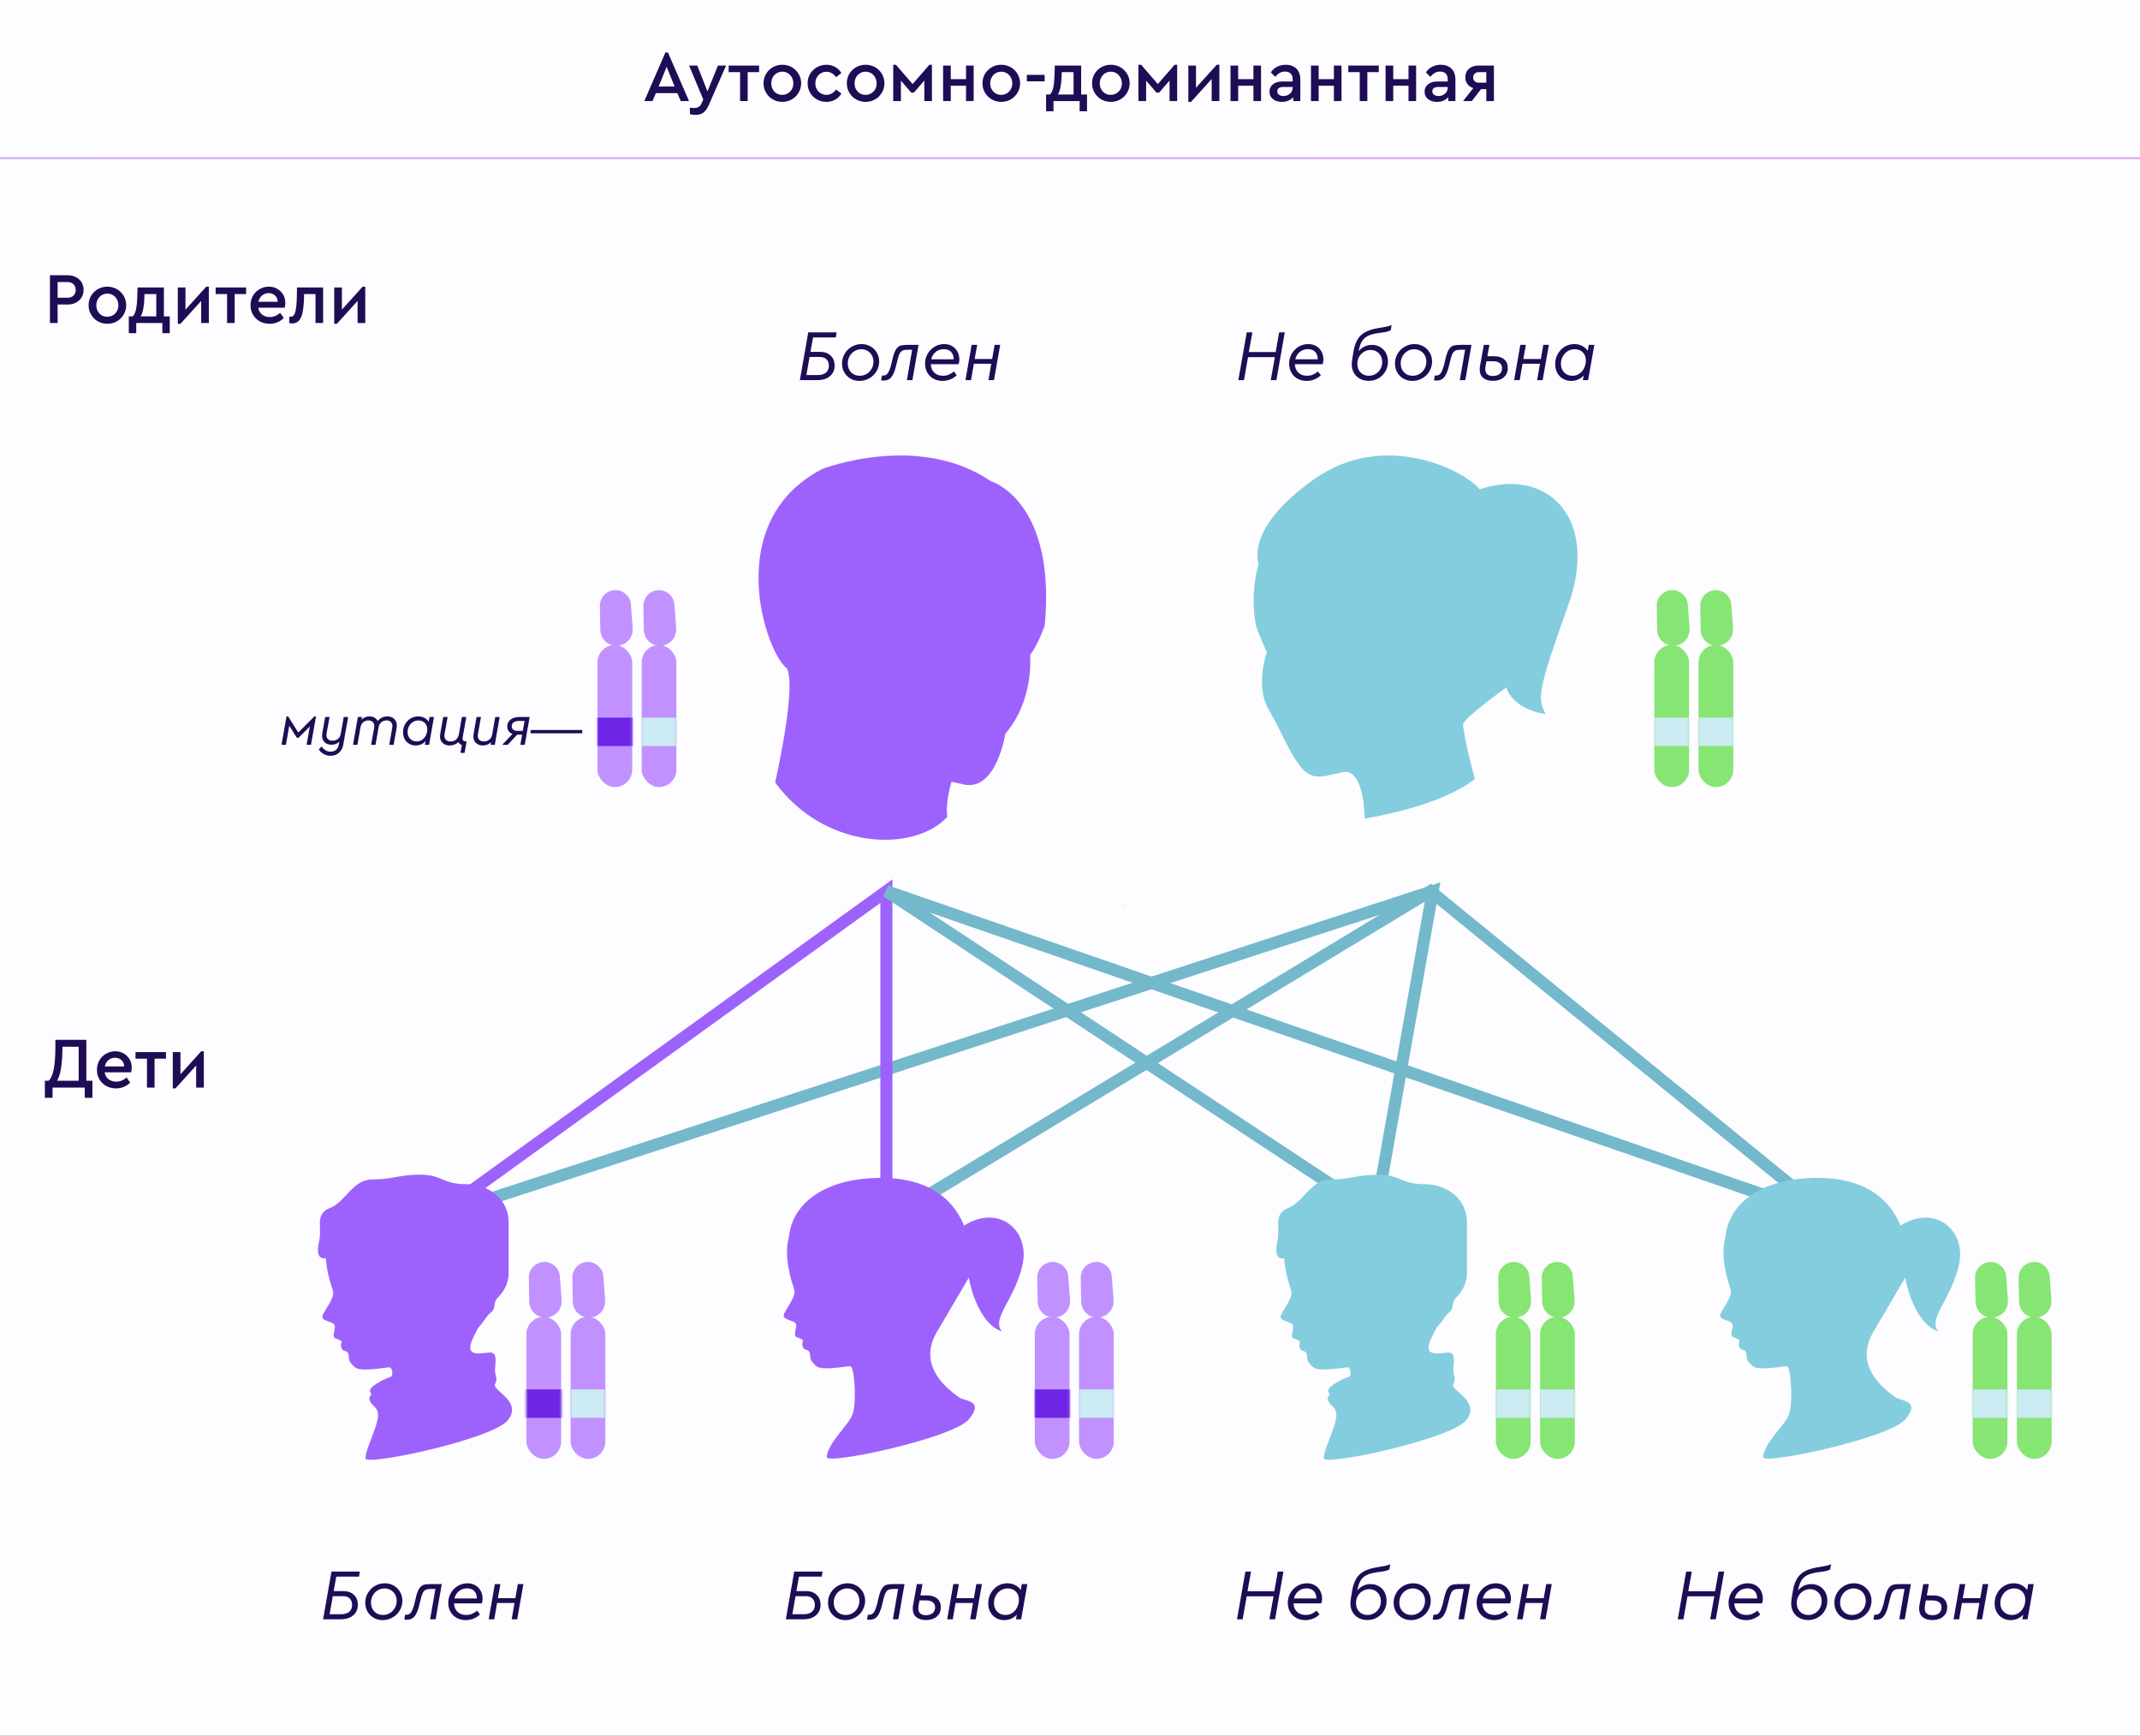 <svg width="974" height="790" viewBox="0 0 974 790" fill="none" xmlns="http://www.w3.org/2000/svg">
<rect x="0" y="0" width="974" height="790" fill="#333333" stroke="none"/>
<g id="PGTM - 1.1 - ru" clip-path="url(#clip0_565_755)">
<rect width="974" height="790" fill="#FDFCFF"/>
<path id="Subtract" fill-rule="evenodd" clip-rule="evenodd" d="M374.17 213.48C374.17 213.48 417.841 196.451 450.971 219.004C450.971 219.004 480.808 227.655 475.495 284.724C475.495 284.724 472.201 294.043 468.834 298.03C468.834 298.03 470.825 318.606 457.592 333.89C457.592 333.89 453.64 359.763 439.045 357.123L433.074 355.804C433.074 355.804 430.162 365.114 431.161 371.754C416.606 387.837 375.709 387.371 352.793 356.126C354.424 348.867 362.177 313.012 358.238 304.25C348.993 298.03 327.616 237.707 374.17 213.48ZM512.441 412.848C511.758 412.316 510.846 411.768 509.751 411.21L512.441 412.848Z" fill="#9D62FC"/>
<path id="Subtract_2" fill-rule="evenodd" clip-rule="evenodd" d="M621.149 372.589C640.431 369.136 659.963 363.415 671.302 354.515C668.481 344.971 665.885 332.034 665.885 329.775C665.885 326.958 685.62 312.87 685.62 312.87C685.62 312.87 687.5 322.262 703.476 325.079C699.717 317.566 699.717 314.748 713.813 275.302C727.91 235.857 704.416 212.377 673.403 222.708C666.825 214.255 630.174 195.472 598.222 218.012C566.27 240.553 572.848 256.519 572.848 256.519C569.089 269.667 570.969 282.816 571.909 285.634C572.848 288.451 576.607 296.904 576.607 296.904C576.607 296.904 570.969 311.931 577.547 323.201C580.301 327.919 582.231 331.814 583.959 335.299C586.358 340.14 588.366 344.191 591.644 348.559C596.416 354.918 601.324 353.742 607.733 352.206C608.896 351.927 610.109 351.636 611.379 351.377C616.078 350.437 619.837 356.072 620.776 367.343C620.812 367.77 620.848 368.181 620.882 368.577C621.015 370.107 621.128 371.416 621.149 372.589Z" fill="#83CDDF"/>
<path id="&#208;&#160;&#208;&#190;&#208;&#180;&#208;&#184;&#209;&#130;&#208;&#181;&#208;&#187;&#208;&#184;" d="M22.733 125.268H30.668C32.117 125.268 33.401 125.565 34.521 126.124C35.64 126.684 36.496 127.474 37.122 128.462C37.715 129.483 38.044 130.635 38.044 131.92C38.044 133.237 37.715 134.389 37.122 135.377C36.496 136.398 35.64 137.188 34.521 137.748C33.401 138.34 32.117 138.604 30.668 138.604H26.223V147H22.733V125.268ZM30.602 135.509C31.821 135.509 32.776 135.212 33.434 134.554C34.093 133.895 34.455 133.039 34.455 131.952C34.455 130.899 34.093 130.01 33.434 129.351C32.776 128.693 31.821 128.363 30.602 128.363H26.223V135.509H30.602ZM44.539 146.243C43.222 145.485 42.201 144.465 41.444 143.148C40.687 141.863 40.325 140.448 40.325 138.9C40.325 137.352 40.687 135.937 41.444 134.652C42.201 133.368 43.222 132.348 44.539 131.59C45.856 130.866 47.272 130.471 48.853 130.471C50.433 130.471 51.882 130.866 53.199 131.59C54.516 132.348 55.537 133.368 56.294 134.652C57.051 135.97 57.447 137.385 57.447 138.9C57.447 140.448 57.051 141.863 56.294 143.148C55.537 144.465 54.516 145.485 53.199 146.243C51.882 147 50.433 147.362 48.853 147.362C47.272 147.362 45.856 147 44.539 146.243ZM51.421 143.477C52.178 143.016 52.771 142.39 53.232 141.6C53.66 140.81 53.891 139.921 53.891 138.933C53.891 137.945 53.66 137.056 53.232 136.233C52.771 135.443 52.178 134.784 51.421 134.323C50.631 133.862 49.807 133.632 48.886 133.632C47.931 133.632 47.075 133.862 46.317 134.323C45.527 134.784 44.934 135.443 44.506 136.233C44.045 137.056 43.848 137.945 43.848 138.933C43.848 139.921 44.045 140.843 44.506 141.633C44.934 142.423 45.527 143.049 46.284 143.51C47.042 143.971 47.898 144.168 48.853 144.168C49.775 144.168 50.631 143.938 51.421 143.477ZM77.26 144.004V151.643H73.901V147H62.014V151.643H58.623V144.004H60.434C61.092 143.279 61.586 142.226 61.916 140.81C62.212 139.394 62.41 137.517 62.475 135.146L62.607 130.833H74.592V144.004H77.26ZM64.023 144.004H71.135V133.829H65.735L65.702 135.476C65.603 139.394 65.044 142.226 64.023 144.004ZM95.055 130.471V147H91.564V136.957L82.147 147.362H80.929V130.833H84.419V140.941L93.869 130.471H95.055ZM103.352 133.829H98.15V130.833H112.012V133.829H106.81V147H103.352V133.829ZM129.599 140.052H117.547C117.745 141.37 118.338 142.423 119.292 143.18C120.247 143.938 121.433 144.3 122.816 144.3C124.495 144.3 126.075 143.674 127.524 142.39L129.17 144.761C127.327 146.506 125.153 147.362 122.717 147.362C121.07 147.362 119.589 147 118.272 146.276C116.955 145.551 115.901 144.53 115.144 143.246C114.386 141.962 114.024 140.513 114.024 138.933C114.024 137.385 114.386 135.97 115.111 134.652C115.835 133.368 116.856 132.348 118.14 131.59C119.424 130.866 120.84 130.471 122.388 130.471C123.803 130.471 125.088 130.8 126.207 131.459C127.327 132.117 128.216 132.973 128.874 134.093C129.533 135.212 129.862 136.496 129.862 137.879C129.862 138.571 129.763 139.295 129.599 140.052ZM119.259 134.488C118.403 135.212 117.877 136.167 117.613 137.352H126.405C126.372 136.134 125.944 135.179 125.153 134.455C124.363 133.763 123.375 133.401 122.256 133.401C121.103 133.401 120.116 133.763 119.259 134.488ZM147.06 130.833V147H143.603V133.829H138.4L138.367 135.443C138.301 138.241 138.071 140.48 137.709 142.193C137.347 143.905 136.787 145.156 136.03 145.979C135.239 146.802 134.219 147.198 132.934 147.198C132.44 147.198 132.012 147.132 131.683 147V144.102C131.947 144.168 132.144 144.168 132.342 144.168C133.297 144.168 133.988 143.444 134.416 141.962C134.811 140.48 135.042 138.11 135.108 134.883L135.173 130.833H147.06ZM166.246 130.471V147H162.756V136.957L153.339 147.362H152.12V130.833H155.611V140.941L165.061 130.471H166.246Z" fill="url(#paint0_linear_565_755)"/>
<path id="&#208;&#148;&#208;&#181;&#209;&#130;&#208;&#184;" d="M42.061 491.872V499.643H38.571V495H23.918V499.643H20.428V491.872H22.14C23.194 490.95 23.951 489.238 24.445 486.735C24.939 484.266 25.202 480.809 25.202 476.363V473.268H39.295V491.872H42.061ZM25.96 491.872H35.805V476.396H28.429C28.396 484.167 27.573 489.304 25.96 491.872ZM59.693 488.052H47.642C47.84 489.37 48.432 490.423 49.387 491.18C50.342 491.938 51.527 492.3 52.91 492.3C54.59 492.3 56.17 491.674 57.619 490.39L59.265 492.761C57.421 494.506 55.248 495.362 52.812 495.362C51.165 495.362 49.684 495 48.367 494.276C47.049 493.551 45.996 492.53 45.238 491.246C44.481 489.962 44.119 488.513 44.119 486.933C44.119 485.385 44.481 483.97 45.206 482.652C45.93 481.368 46.951 480.348 48.235 479.59C49.519 478.866 50.935 478.471 52.482 478.471C53.898 478.471 55.182 478.8 56.302 479.459C57.421 480.117 58.31 480.973 58.969 482.093C59.627 483.212 59.957 484.496 59.957 485.879C59.957 486.571 59.858 487.295 59.693 488.052ZM49.354 482.488C48.498 483.212 47.971 484.167 47.708 485.352H56.499C56.467 484.134 56.038 483.179 55.248 482.455C54.458 481.763 53.47 481.401 52.351 481.401C51.198 481.401 50.21 481.763 49.354 482.488ZM66.889 481.829H61.686V478.833H75.548V481.829H70.346V495H66.889V481.829ZM92.772 478.471V495H89.281V484.957L79.864 495.362H78.646V478.833H82.136V488.941L91.586 478.471H92.772Z" fill="url(#paint1_linear_565_755)"/>
<path id="Vector 97" d="M199.35 553.326L652.082 405.594L625.906 553.326" stroke="#74B9CB" stroke-width="5.488"/>
<path id="Vector 98" d="M403.439 551.889V405.594L200.787 551.889" stroke="#9D62FC" stroke-width="5.488"/>
<path id="Vector 96" d="M625.15 551.889L403.438 405.594L825.988 551.889" stroke="#74B9CB" stroke-width="5.488"/>
<path id="Vector 99" d="M409.188 551.889L651.058 405.594L830.301 551.889" stroke="#74B9CB" stroke-width="5.488"/>
<path id="Union" fill-rule="evenodd" clip-rule="evenodd" d="M148.299 572.639C144.901 573.238 144.037 570.336 145.263 564.823C145.724 562.749 145.667 560.748 145.615 558.893C145.504 554.963 145.411 551.684 150.293 549.732C153.239 548.553 155.461 546.167 157.7 543.761C160.923 540.299 164.184 536.796 169.696 536.796C174.28 536.796 177.134 536.277 180.041 535.749C183.057 535.2 186.131 534.641 191.254 534.641C196.198 534.641 198.713 535.682 201.27 536.741C203.918 537.837 206.612 538.952 212.095 538.952C222.874 538.952 231.497 546.139 231.497 556.199V579.195C231.497 584.944 228.623 588.537 226.467 590.693C225.405 591.755 225.215 592.992 225.038 594.145C224.855 595.333 224.686 596.432 223.593 597.161C222.582 597.835 221.413 599.456 220.308 600.989C219.39 602.264 218.516 603.477 217.814 604.031C217.679 604.291 217.546 604.545 217.416 604.793C216.521 606.508 215.757 607.97 215.224 609.125C211.673 616.818 216.894 616.227 220.855 615.779C221.703 615.683 222.495 615.593 223.129 615.593C225.955 615.593 225.669 618.706 225.418 621.433C225.35 622.173 225.285 622.885 225.285 623.498C225.285 624.553 225.478 625.317 225.652 626.005C225.952 627.19 226.194 628.146 225.285 629.966C224.79 630.956 226.17 632.202 227.9 633.762C231.191 636.732 235.745 640.841 231.034 646.494C223.847 655.117 166.358 667.334 166.358 663.741C166.358 661.588 167.389 658.92 168.68 655.582C169.544 653.347 170.524 650.812 171.388 647.931C172.94 642.757 171.512 641.308 170.054 639.829C169.487 639.255 168.916 638.675 168.513 637.87C167.765 636.373 168.186 635.851 168.559 635.389C168.901 634.965 169.202 634.591 168.513 633.559C167.076 631.403 175.103 627.453 177.856 626.625C179.037 626.269 178.782 622.046 176.881 622.313C163.139 624.244 162.112 623.091 160.5 621.281C160.312 621.069 160.115 620.849 159.89 620.623C158.905 619.639 158.82 618.504 158.744 617.493C158.654 616.291 158.577 615.265 157.015 614.874C154.716 614.3 155.099 611.76 155.578 610.563C155.339 610.323 154.428 609.7 152.704 609.125C151.549 608.741 151.837 607.325 152.134 605.872C152.39 604.612 152.652 603.325 151.985 602.658C151.491 602.163 150.571 601.839 149.635 601.509C147.852 600.88 146.012 600.232 146.955 598.346C147.53 597.196 148.105 596.276 148.679 595.357C149.542 593.977 150.404 592.597 151.266 590.441C151.985 588.645 151.626 587.567 150.907 585.411C150.189 583.255 149.111 580.021 148.392 573.913C148.353 573.484 148.322 573.059 148.299 572.639Z" fill="#9D62FC"/>
<path id="Union_2" fill-rule="evenodd" clip-rule="evenodd" d="M584.465 572.639C581.067 573.238 580.203 570.336 581.429 564.823C581.89 562.749 581.833 560.748 581.781 558.893C581.67 554.963 581.577 551.684 586.459 549.732C589.405 548.553 591.627 546.167 593.866 543.761C597.089 540.299 600.35 536.796 605.862 536.796C610.446 536.796 613.3 536.277 616.207 535.749C619.224 535.2 622.297 534.641 627.42 534.641C632.364 534.641 634.879 535.682 637.436 536.741C640.084 537.837 642.778 538.952 648.261 538.952C659.04 538.952 667.663 546.139 667.663 556.199V579.195C667.663 584.944 664.789 588.537 662.633 590.693C661.571 591.755 661.381 592.992 661.204 594.145C661.021 595.333 660.852 596.432 659.759 597.161C658.748 597.835 657.579 599.456 656.474 600.989C655.556 602.264 654.682 603.477 653.98 604.031C653.845 604.291 653.712 604.545 653.582 604.793C652.687 606.508 651.923 607.97 651.39 609.125C647.839 616.818 653.06 616.227 657.021 615.779C657.869 615.683 658.661 615.593 659.295 615.593C662.121 615.593 661.835 618.706 661.584 621.433C661.516 622.173 661.451 622.885 661.451 623.498C661.451 624.553 661.644 625.317 661.818 626.005C662.118 627.19 662.36 628.146 661.451 629.966C660.956 630.956 662.336 632.202 664.066 633.762C667.357 636.732 671.911 640.841 667.2 646.494C660.013 655.117 602.524 667.334 602.524 663.741C602.524 661.588 603.555 658.92 604.846 655.582C605.71 653.347 606.69 650.812 607.554 647.931C609.106 642.757 607.678 641.308 606.22 639.829C605.653 639.255 605.082 638.675 604.679 637.87C603.931 636.373 604.352 635.851 604.725 635.389C605.067 634.965 605.368 634.591 604.679 633.559C603.242 631.403 611.269 627.453 614.022 626.625C615.203 626.269 614.948 622.046 613.047 622.313C599.305 624.244 598.278 623.091 596.666 621.281C596.478 621.069 596.281 620.849 596.056 620.623C595.071 619.639 594.986 618.504 594.91 617.493C594.82 616.291 594.743 615.265 593.181 614.874C590.882 614.3 591.265 611.76 591.744 610.563C591.505 610.323 590.594 609.7 588.87 609.125C587.715 608.741 588.003 607.325 588.3 605.872C588.556 604.612 588.818 603.325 588.151 602.658C587.657 602.163 586.737 601.839 585.801 601.509C584.018 600.88 582.178 600.232 583.121 598.346C583.696 597.196 584.271 596.276 584.845 595.357C585.708 593.977 586.57 592.597 587.432 590.441C588.151 588.645 587.792 587.567 587.073 585.411C586.355 583.255 585.277 580.021 584.558 573.913C584.519 573.484 584.488 573.059 584.465 572.639Z" fill="#83CDDF"/>
<path id="Union_3" fill-rule="evenodd" clip-rule="evenodd" d="M359.136 562.614C360.759 547.718 374.867 537.644 395.658 536.258C417.216 534.821 432.307 542.007 438.775 557.816C454.585 547.756 468.957 559.972 465.364 575.782C463.802 582.656 460.881 588.172 458.491 592.684C455.386 598.548 453.179 602.715 456.022 605.964C446.824 603.09 442.129 588.478 440.931 581.531L426.558 605.964L426.503 605.93C425.983 606.936 425.534 607.825 425.185 608.582C420.51 618.711 425.185 628.058 436.494 635.963C437.11 636.394 438.077 636.697 439.105 637.02C442.474 638.079 446.5 639.344 440.995 645.951C433.808 654.574 376.319 666.791 376.319 663.198C376.319 659.605 380.055 654.748 384.753 648.898C388.158 644.659 389.065 642.97 389.065 633.807C389.065 632.573 388.743 621.503 386.842 621.77C373.1 623.701 372.073 622.548 370.461 620.738C370.273 620.526 370.076 620.306 369.851 620.08C368.866 619.096 368.781 617.961 368.705 616.95C368.615 615.748 368.538 614.722 366.976 614.331C364.677 613.757 365.06 611.217 365.539 610.02C365.3 609.78 364.389 609.157 362.665 608.582C361.51 608.198 361.798 606.782 362.094 605.329C362.351 604.069 362.613 602.782 361.946 602.115C361.452 601.62 360.532 601.296 359.596 600.966C357.813 600.337 355.973 599.689 356.916 597.803C357.491 596.653 358.065 595.734 358.64 594.814C359.503 593.434 360.365 592.054 361.227 589.898C361.946 588.102 361.587 587.024 360.868 584.868C360.149 582.712 359.072 579.478 358.353 573.37C357.991 569.385 358.313 565.812 359.136 562.614Z" fill="#9D62FC"/>
<path id="Union_4" fill-rule="evenodd" clip-rule="evenodd" d="M785.344 562.626C786.961 547.724 801.07 537.644 821.867 536.258C843.425 534.821 858.517 542.007 864.984 557.816C880.794 547.756 895.166 559.972 891.573 575.782C890.011 582.656 887.09 588.172 884.701 592.684C881.595 598.548 879.388 602.715 882.231 605.964C873.033 603.09 868.338 588.478 867.14 581.531L852.768 605.964L852.713 605.931C852.194 606.936 851.745 607.825 851.396 608.582C846.721 618.711 851.396 628.058 862.705 635.963C863.321 636.393 864.288 636.697 865.316 637.02C868.685 638.079 872.711 639.344 867.206 645.951C860.019 654.574 802.529 666.791 802.529 663.198C802.529 659.605 806.266 654.748 810.964 648.898C814.369 644.659 815.276 642.969 815.276 633.807C815.276 632.573 814.954 621.503 813.053 621.77C799.311 623.701 798.284 622.548 796.672 620.737C796.484 620.526 796.287 620.306 796.062 620.08C795.077 619.096 794.992 617.961 794.916 616.95C794.826 615.748 794.749 614.722 793.187 614.331C790.888 613.756 791.271 611.217 791.75 610.02C791.511 609.78 790.6 609.157 788.876 608.582C787.721 608.197 788.009 606.782 788.305 605.329C788.562 604.069 788.824 602.782 788.157 602.115C787.662 601.62 786.743 601.296 785.807 600.966C784.024 600.337 782.184 599.688 783.127 597.803C783.702 596.653 784.276 595.733 784.851 594.814C785.714 593.434 786.576 592.054 787.438 589.898C788.157 588.102 787.798 587.024 787.079 584.868C786.36 582.712 785.282 579.478 784.564 573.37C784.202 569.39 784.523 565.82 785.344 562.626Z" fill="#83CDDF"/>
<g id="Group 9">
<path id="Vector 963" d="M287.141 275.101L287.959 285.945C288.271 290.074 285.121 293.663 280.983 293.893C276.819 294.124 273.304 290.863 273.226 286.695L273.023 275.819C272.953 272.033 275.879 268.853 279.66 268.607C283.518 268.356 286.85 271.248 287.141 275.101Z" fill="#C192FF"/>
<path id="Vector 964" d="M306.944 275.101L307.762 285.945C308.073 290.074 304.923 293.663 300.786 293.893C296.622 294.124 293.107 290.863 293.029 286.695L292.826 275.819C292.755 272.033 295.682 268.853 299.463 268.607C303.321 268.356 306.653 271.248 306.944 275.101Z" fill="#C192FF"/>
<rect id="Rectangle 1164" x="271.93" y="293.555" width="15.81" height="64.676" rx="7.905" fill="#C192FF"/>
<rect id="Rectangle 1165" x="292.051" y="293.555" width="15.81" height="64.676" rx="7.905" fill="#C192FF"/>
<g id="Mask Group">
<mask id="mask0_565_755" style="mask-type:alpha" maskUnits="userSpaceOnUse" x="271" y="293" width="17" height="66">
<rect id="Rectangle 1244" x="271.93" y="293.555" width="15.81" height="64.676" rx="7.905" fill="#009CBA"/>
</mask>
<g mask="url(#mask0_565_755)">
<rect id="Rectangle 1241" x="270.492" y="326.613" width="18.684" height="12.935" fill="#6F25E5"/>
</g>
</g>
<g id="Mask Group_2">
<mask id="mask1_565_755" style="mask-type:alpha" maskUnits="userSpaceOnUse" x="292" y="293" width="16" height="66">
<rect id="Rectangle 1245" x="292.051" y="293.555" width="15.81" height="64.676" rx="7.905" fill="#009CBA"/>
</mask>
<g mask="url(#mask1_565_755)">
<rect id="Rectangle 1243" x="290.613" y="326.613" width="18.684" height="12.935" fill="#CCEBF3"/>
</g>
</g>
</g>
<g id="Group 15">
<path id="Vector 963_2" d="M254.803 580.862L255.621 591.707C255.933 595.836 252.783 599.424 248.646 599.654C244.481 599.886 240.966 596.624 240.888 592.457L240.685 581.58C240.615 577.795 243.541 574.615 247.322 574.369C251.18 574.118 254.512 577.01 254.803 580.862Z" fill="#C192FF"/>
<path id="Vector 964_2" d="M274.608 580.862L275.426 591.707C275.737 595.836 272.587 599.424 268.45 599.654C264.286 599.886 260.771 596.624 260.693 592.457L260.49 581.58C260.419 577.795 263.346 574.615 267.127 574.369C270.985 574.118 274.317 577.01 274.608 580.862Z" fill="#C192FF"/>
<rect id="Rectangle 1164_2" x="239.592" y="599.312" width="15.81" height="64.676" rx="7.905" fill="#C192FF"/>
<rect id="Rectangle 1165_2" x="259.715" y="599.312" width="15.81" height="64.676" rx="7.905" fill="#C192FF"/>
<g id="Mask Group_3">
<mask id="mask2_565_755" style="mask-type:alpha" maskUnits="userSpaceOnUse" x="239" y="599" width="17" height="65">
<rect id="Rectangle 1244_2" x="239.592" y="599.312" width="15.81" height="64.676" rx="7.905" fill="#009CBA"/>
</mask>
<g mask="url(#mask2_565_755)">
<rect id="Rectangle 1241_2" x="238.154" y="632.371" width="18.684" height="12.935" fill="#6F25E5"/>
</g>
</g>
<g id="Mask Group_4">
<mask id="mask3_565_755" style="mask-type:alpha" maskUnits="userSpaceOnUse" x="259" y="599" width="17" height="65">
<rect id="Rectangle 1245_2" x="259.715" y="599.312" width="15.81" height="64.676" rx="7.905" fill="#009CBA"/>
</mask>
<g mask="url(#mask3_565_755)">
<rect id="Rectangle 1243_2" x="258.277" y="632.371" width="18.684" height="12.935" fill="#CCEBF3"/>
</g>
</g>
</g>
<g id="Group 16">
<path id="Vector 963_3" d="M486.2 580.862L487.018 591.707C487.329 595.836 484.179 599.424 480.042 599.654C475.878 599.886 472.362 596.624 472.285 592.457L472.082 581.58C472.011 577.795 474.938 574.615 478.718 574.369C482.577 574.118 485.909 577.01 486.2 580.862Z" fill="#C192FF"/>
<path id="Vector 964_3" d="M506.004 580.862L506.822 591.707C507.134 595.836 503.984 599.424 499.847 599.654C495.682 599.886 492.167 596.624 492.089 592.457L491.887 581.58C491.816 577.795 494.743 574.615 498.523 574.369C502.381 574.118 505.714 577.01 506.004 580.862Z" fill="#C192FF"/>
<rect id="Rectangle 1164_3" x="470.988" y="599.312" width="15.81" height="64.676" rx="7.905" fill="#C192FF"/>
<rect id="Rectangle 1165_3" x="491.109" y="599.312" width="15.81" height="64.676" rx="7.905" fill="#C192FF"/>
<g id="Mask Group_5">
<mask id="mask4_565_755" style="mask-type:alpha" maskUnits="userSpaceOnUse" x="470" y="599" width="17" height="65">
<rect id="Rectangle 1244_3" x="470.988" y="599.312" width="15.81" height="64.676" rx="7.905" fill="#009CBA"/>
</mask>
<g mask="url(#mask4_565_755)">
<rect id="Rectangle 1241_3" x="469.551" y="632.371" width="18.684" height="12.935" fill="#6F25E5"/>
</g>
</g>
<g id="Mask Group_6">
<mask id="mask5_565_755" style="mask-type:alpha" maskUnits="userSpaceOnUse" x="491" y="599" width="16" height="65">
<rect id="Rectangle 1245_3" x="491.109" y="599.312" width="15.81" height="64.676" rx="7.905" fill="#009CBA"/>
</mask>
<g mask="url(#mask5_565_755)">
<rect id="Rectangle 1243_3" x="489.674" y="632.371" width="18.684" height="12.935" fill="#CCEBF3"/>
</g>
</g>
</g>
<g id="Group 17">
<path id="Vector 963_4" d="M696.037 580.862L696.856 591.707C697.167 595.836 694.017 599.424 689.88 599.654C685.715 599.886 682.2 596.624 682.123 592.457L681.92 581.58C681.849 577.795 684.776 574.615 688.556 574.369C692.414 574.118 695.747 577.01 696.037 580.862Z" fill="#86E573"/>
<path id="Vector 964_4" d="M715.842 580.862L716.66 591.707C716.972 595.836 713.822 599.424 709.685 599.654C705.52 599.886 702.005 596.624 701.927 592.457L701.724 581.58C701.654 577.795 704.58 574.615 708.361 574.369C712.219 574.118 715.552 577.01 715.842 580.862Z" fill="#86E573"/>
<rect id="Rectangle 1164_4" x="680.826" y="599.312" width="15.81" height="64.676" rx="7.905" fill="#86E573"/>
<rect id="Rectangle 1165_4" x="700.947" y="599.312" width="15.81" height="64.676" rx="7.905" fill="#86E573"/>
<g id="Mask Group_7">
<mask id="mask6_565_755" style="mask-type:alpha" maskUnits="userSpaceOnUse" x="680" y="599" width="17" height="65">
<rect id="Rectangle 1244_4" x="680.826" y="599.312" width="15.81" height="64.676" rx="7.905" fill="#86E573"/>
</mask>
<g mask="url(#mask6_565_755)">
<rect id="Rectangle 1241_4" x="679.389" y="632.371" width="18.684" height="12.935" fill="#CCEBF3"/>
</g>
</g>
<g id="Mask Group_8">
<mask id="mask7_565_755" style="mask-type:alpha" maskUnits="userSpaceOnUse" x="700" y="599" width="17" height="65">
<rect id="Rectangle 1245_4" x="700.947" y="599.312" width="15.81" height="64.676" rx="7.905" fill="#86E573"/>
</mask>
<g mask="url(#mask7_565_755)">
<rect id="Rectangle 1243_4" x="699.51" y="632.371" width="18.684" height="12.935" fill="#CCEBF3"/>
</g>
</g>
</g>
<g id="Group 18">
<path id="Vector 963_5" d="M913.063 580.862L913.881 591.707C914.192 595.836 911.042 599.424 906.905 599.654C902.741 599.886 899.226 596.624 899.148 592.457L898.945 581.58C898.874 577.795 901.801 574.615 905.582 574.369C909.44 574.118 912.772 577.01 913.063 580.862Z" fill="#86E573"/>
<path id="Vector 964_5" d="M932.868 580.862L933.686 591.707C933.997 595.836 930.847 599.424 926.71 599.654C922.546 599.886 919.03 596.624 918.953 592.457L918.75 581.58C918.679 577.795 921.606 574.615 925.386 574.369C929.245 574.118 932.577 577.01 932.868 580.862Z" fill="#86E573"/>
<rect id="Rectangle 1164_5" x="897.852" y="599.312" width="15.81" height="64.676" rx="7.905" fill="#86E573"/>
<rect id="Rectangle 1165_5" x="917.975" y="599.312" width="15.81" height="64.676" rx="7.905" fill="#86E573"/>
<g id="Mask Group_9">
<mask id="mask8_565_755" style="mask-type:alpha" maskUnits="userSpaceOnUse" x="897" y="599" width="17" height="65">
<rect id="Rectangle 1244_5" x="897.852" y="599.312" width="15.81" height="64.676" rx="7.905" fill="#86E573"/>
</mask>
<g mask="url(#mask8_565_755)">
<rect id="Rectangle 1241_5" x="896.416" y="632.371" width="18.684" height="12.935" fill="#CCEBF3"/>
</g>
</g>
<g id="Mask Group_10">
<mask id="mask9_565_755" style="mask-type:alpha" maskUnits="userSpaceOnUse" x="917" y="599" width="17" height="65">
<rect id="Rectangle 1245_5" x="917.975" y="599.312" width="15.81" height="64.676" rx="7.905" fill="#86E573"/>
</mask>
<g mask="url(#mask9_565_755)">
<rect id="Rectangle 1243_5" x="916.537" y="632.371" width="18.684" height="12.935" fill="#CCEBF3"/>
</g>
</g>
</g>
<g id="Group 10">
<path id="Vector 963_6" d="M768.161 275.101L768.979 285.945C769.29 290.074 766.14 293.663 762.003 293.893C757.839 294.124 754.323 290.863 754.246 286.695L754.043 275.819C753.972 272.033 756.899 268.853 760.679 268.607C764.538 268.356 767.87 271.248 768.161 275.101Z" fill="#86E573"/>
<path id="Vector 964_6" d="M787.965 275.101L788.783 285.945C789.095 290.074 785.945 293.663 781.808 293.893C777.643 294.124 774.128 290.863 774.05 286.695L773.847 275.819C773.777 272.033 776.703 268.853 780.484 268.607C784.342 268.356 787.675 271.248 787.965 275.101Z" fill="#86E573"/>
<rect id="Rectangle 1164_6" x="752.951" y="293.555" width="15.81" height="64.676" rx="7.905" fill="#86E573"/>
<rect id="Rectangle 1165_6" x="773.072" y="293.555" width="15.81" height="64.676" rx="7.905" fill="#86E573"/>
<g id="Mask Group_11">
<mask id="mask10_565_755" style="mask-type:alpha" maskUnits="userSpaceOnUse" x="752" y="293" width="17" height="66">
<rect id="Rectangle 1244_6" x="752.951" y="293.555" width="15.81" height="64.676" rx="7.905" fill="#009CBA"/>
</mask>
<g mask="url(#mask10_565_755)">
<rect id="Rectangle 1241_6" x="751.512" y="326.613" width="18.684" height="12.935" fill="#CCEBF3"/>
</g>
</g>
<g id="Mask Group_12">
<mask id="mask11_565_755" style="mask-type:alpha" maskUnits="userSpaceOnUse" x="773" y="293" width="16" height="66">
<rect id="Rectangle 1245_6" x="773.072" y="293.555" width="15.81" height="64.676" rx="7.905" fill="#009CBA"/>
</mask>
<g mask="url(#mask11_565_755)">
<rect id="Rectangle 1243_6" x="771.635" y="326.613" width="18.684" height="12.935" fill="#CCEBF3"/>
</g>
</g>
</g>
<path id="&#208;&#145;&#208;&#190;&#208;&#187;&#208;&#181;&#208;&#189;" d="M150.874 715.268H163.781L163.386 717.573H153.047L151.862 724.159H156.34C158.315 724.159 159.896 724.751 161.081 725.871C162.267 726.99 162.859 728.505 162.859 730.349C162.859 732.423 162.135 734.037 160.719 735.222C159.303 736.407 157.393 737 154.957 737H147.054L150.874 715.268ZM155.154 734.695C156.768 734.695 158.019 734.333 158.908 733.609C159.797 732.884 160.258 731.83 160.258 730.48C160.258 729.229 159.896 728.241 159.171 727.517C158.447 726.826 157.459 726.463 156.175 726.463H151.467L150.018 734.695H155.154ZM170.136 736.341C168.918 735.65 167.963 734.695 167.272 733.477C166.58 732.291 166.251 730.909 166.251 729.394C166.251 727.813 166.646 726.365 167.436 725.015C168.227 723.665 169.313 722.578 170.696 721.788C172.046 720.998 173.528 720.602 175.141 720.602C176.623 720.602 177.973 720.965 179.191 721.656C180.41 722.348 181.364 723.302 182.089 724.521C182.78 725.739 183.142 727.089 183.142 728.571C183.142 730.151 182.714 731.633 181.924 732.983C181.134 734.333 180.047 735.387 178.664 736.177C177.282 736.967 175.8 737.362 174.186 737.362C172.672 737.362 171.322 737.033 170.136 736.341ZM177.446 734.168C178.401 733.609 179.158 732.818 179.718 731.83C180.245 730.843 180.541 729.756 180.541 728.571C180.541 727.517 180.278 726.562 179.817 725.706C179.356 724.85 178.697 724.191 177.841 723.698C176.985 723.204 176.063 722.94 175.042 722.94C173.89 722.94 172.836 723.237 171.914 723.796C170.96 724.389 170.202 725.146 169.675 726.134C169.116 727.122 168.852 728.209 168.852 729.394C168.852 731.04 169.346 732.39 170.367 733.444C171.355 734.498 172.672 735.024 174.285 735.024C175.438 735.024 176.491 734.761 177.446 734.168ZM184.011 737.033L184.406 734.893C184.538 734.926 184.735 734.926 184.999 734.926C185.657 734.926 186.25 734.728 186.711 734.267C187.172 733.839 187.567 733.115 187.962 732.094C188.357 731.106 188.719 729.69 189.115 727.846C189.576 725.673 190.102 724.126 190.728 723.138C191.354 722.15 192.045 721.557 192.802 721.327C193.56 721.096 194.646 720.965 196.029 720.965H201.067L198.268 737H195.766L198.169 723.171H196.194C195.14 723.171 194.35 723.302 193.79 723.566C193.198 723.829 192.737 724.356 192.374 725.08C192.012 725.838 191.65 726.99 191.321 728.571C190.827 730.81 190.3 732.555 189.773 733.773C189.246 735.024 188.621 735.88 187.896 736.407C187.172 736.934 186.25 737.198 185.13 737.198C184.669 737.198 184.274 737.165 184.011 737.033ZM219.245 729.756H206.634C206.7 731.402 207.259 732.687 208.247 733.609C209.235 734.563 210.585 735.024 212.231 735.024C213.087 735.024 213.943 734.893 214.734 734.563C215.524 734.234 216.347 733.74 217.17 733.082L218.454 734.794C217.565 735.65 216.578 736.276 215.458 736.704C214.339 737.165 213.186 737.362 212.001 737.362C210.486 737.362 209.103 737.033 207.885 736.374C206.667 735.716 205.712 734.761 205.053 733.576C204.362 732.39 204.032 731.007 204.032 729.493C204.032 727.912 204.395 726.43 205.185 725.048C205.975 723.698 207.029 722.611 208.346 721.821C209.663 721.03 211.145 720.602 212.725 720.602C214.075 720.602 215.261 720.899 216.314 721.491C217.368 722.084 218.158 722.94 218.751 723.994C219.343 725.08 219.64 726.332 219.64 727.715C219.64 728.439 219.508 729.13 219.245 729.756ZM208.906 724.159C207.852 725.015 207.161 726.134 206.831 727.517H217.072C217.039 726.068 216.643 724.949 215.853 724.126C215.063 723.335 213.976 722.907 212.593 722.907C211.145 722.907 209.926 723.335 208.906 724.159ZM225.221 720.965H227.756L226.604 727.385H234.572L235.692 720.965H238.227L235.395 737H232.893L234.177 729.559H226.242L224.957 737H222.422L225.221 720.965Z" fill="url(#paint2_linear_565_755)"/>
<path id="&#208;&#188;&#209;&#131;&#209;&#130;&#208;&#176;&#209;&#134;&#208;&#184;&#209;&#143;" d="M143.822 326.052L141.534 339H139.532L141.04 330.628L135.866 335.802H135.112L131.654 330.29L130.12 339H128.118L130.406 326.052H131.134L135.762 333.384L143.094 326.052H143.822ZM158.448 326.338L156.238 338.896C155.952 340.456 155.302 341.704 154.262 342.614C153.222 343.524 151.948 343.966 150.466 343.966C149.374 343.966 148.334 343.732 147.398 343.212C146.436 342.692 145.656 341.99 145.084 341.054L146.41 339.78C147.502 341.34 148.854 342.12 150.466 342.12C151.454 342.12 152.286 341.834 152.962 341.262C153.612 340.69 154.028 339.884 154.236 338.818L154.444 337.596C153.976 338.038 153.43 338.376 152.806 338.61C152.182 338.844 151.558 338.948 150.882 338.948C149.582 338.948 148.542 338.584 147.762 337.83C146.982 337.076 146.592 336.062 146.592 334.814C146.592 334.476 146.644 334.008 146.748 333.41L147.996 326.338H149.998L148.698 333.462C148.594 333.93 148.568 334.294 148.568 334.528C148.568 335.36 148.802 335.984 149.322 336.452C149.816 336.92 150.492 337.128 151.376 337.128C152.286 337.128 153.092 336.868 153.794 336.322C154.47 335.776 154.912 335.022 155.094 334.034L156.446 326.338H158.448ZM179.441 327.222C180.221 328.002 180.611 328.99 180.611 330.212C180.611 330.576 180.559 331.044 180.455 331.616L179.155 339H177.153L178.479 331.564C178.557 331.044 178.609 330.706 178.609 330.498C178.609 329.666 178.349 329.042 177.881 328.574C177.413 328.106 176.763 327.872 175.931 327.872C175.047 327.872 174.241 328.158 173.565 328.704C172.889 329.276 172.473 330.03 172.317 330.992L170.913 339H168.911L170.237 331.564C170.315 331.044 170.367 330.706 170.367 330.498C170.367 329.692 170.107 329.042 169.639 328.574C169.145 328.106 168.495 327.872 167.689 327.872C166.805 327.872 165.999 328.158 165.323 328.704C164.647 329.276 164.231 330.03 164.075 330.992L162.671 339H160.669L162.879 326.338H164.751L164.543 327.56C165.011 327.092 165.557 326.702 166.181 326.442C166.805 326.182 167.455 326.052 168.183 326.052C169.041 326.052 169.795 326.26 170.445 326.624C171.069 326.988 171.563 327.508 171.901 328.158C172.421 327.508 173.045 326.988 173.825 326.624C174.579 326.26 175.411 326.052 176.295 326.052C177.595 326.052 178.661 326.442 179.441 327.222ZM197.513 326.338L195.277 339H193.405L193.717 337.31C193.171 337.934 192.495 338.428 191.715 338.766C190.909 339.13 190.051 339.286 189.141 339.286C188.049 339.286 187.087 339.026 186.229 338.506C185.345 337.986 184.669 337.284 184.175 336.374C183.681 335.464 183.447 334.424 183.447 333.28C183.447 331.954 183.733 330.732 184.357 329.64C184.955 328.548 185.787 327.664 186.827 327.014C187.867 326.39 189.037 326.052 190.311 326.052C191.351 326.052 192.313 326.286 193.171 326.728C194.003 327.17 194.679 327.768 195.147 328.496L195.511 326.338H197.513ZM192.105 336.712C192.833 336.244 193.405 335.568 193.821 334.736C194.237 333.904 194.471 332.968 194.471 331.928C194.471 330.732 194.081 329.77 193.353 329.016C192.625 328.288 191.637 327.898 190.441 327.898C189.531 327.898 188.699 328.132 187.945 328.6C187.191 329.068 186.593 329.718 186.151 330.524C185.709 331.33 185.501 332.214 185.501 333.15C185.501 334.424 185.891 335.464 186.671 336.244C187.451 337.05 188.439 337.44 189.687 337.44C190.571 337.44 191.377 337.206 192.105 336.712ZM212.382 337.362L211.446 342.666H209.574L210.224 339.026C209.86 338.974 209.522 338.818 209.262 338.584C209.002 338.376 208.794 338.09 208.664 337.752C208.144 338.246 207.52 338.636 206.818 338.896C206.116 339.156 205.362 339.286 204.582 339.286C203.282 339.286 202.242 338.922 201.462 338.142C200.656 337.388 200.266 336.374 200.266 335.126C200.266 334.788 200.318 334.32 200.422 333.722L201.722 326.338H203.724L202.398 333.774C202.294 334.242 202.268 334.606 202.268 334.84C202.268 335.672 202.502 336.296 203.022 336.764C203.516 337.232 204.192 337.466 205.076 337.466C206.038 337.466 206.844 337.206 207.52 336.634C208.196 336.088 208.612 335.334 208.82 334.372L210.224 326.338H212.226L210.588 335.62C210.536 335.906 210.536 336.088 210.536 336.192C210.536 336.582 210.64 336.868 210.848 337.076C211.056 337.284 211.368 337.362 211.732 337.362H212.382ZM227.41 326.338L225.2 339H223.302L223.51 337.778C222.496 338.792 221.248 339.286 219.766 339.286C218.466 339.286 217.4 338.922 216.62 338.142C215.84 337.362 215.45 336.374 215.45 335.126C215.45 334.788 215.502 334.32 215.606 333.722L216.906 326.338H218.908L217.582 333.774C217.478 334.242 217.452 334.606 217.452 334.84C217.452 335.672 217.686 336.322 218.206 336.79C218.7 337.258 219.376 337.466 220.26 337.466C221.17 337.466 221.976 337.206 222.678 336.634C223.38 336.088 223.822 335.334 224.004 334.372L225.408 326.338H227.41ZM241.07 326.338L238.834 339H236.832L237.638 334.372H235.376L231.06 339H228.59L233.244 334.034C232.516 333.748 231.918 333.306 231.502 332.734C231.086 332.162 230.878 331.486 230.878 330.732C230.878 329.406 231.346 328.34 232.334 327.534C233.322 326.754 234.622 326.338 236.286 326.338H241.07ZM238.756 328.132H236.156C235.116 328.132 234.31 328.366 233.738 328.782C233.166 329.224 232.906 329.848 232.906 330.628C232.906 331.252 233.14 331.72 233.608 332.084C234.076 332.448 234.7 332.63 235.48 332.63H237.95L238.756 328.132Z" fill="url(#paint3_linear_565_755)"/>
<path id="Vector 1045" d="M241.5 333H265" stroke="#1E0C54" stroke-width="1.5"/>
<path id="&#208;&#145;&#208;&#190;&#208;&#187;&#209;&#140;&#208;&#189;&#208;&#176;" d="M361.485 715.268H374.392L373.997 717.573H363.658L362.472 724.159H366.95C368.926 724.159 370.507 724.751 371.692 725.871C372.877 726.99 373.47 728.505 373.47 730.349C373.47 732.423 372.746 734.037 371.33 735.222C369.914 736.407 368.004 737 365.568 737H357.665L361.485 715.268ZM365.765 734.695C367.379 734.695 368.63 734.333 369.519 733.609C370.408 732.884 370.869 731.83 370.869 730.48C370.869 729.229 370.507 728.241 369.782 727.517C369.058 726.826 368.07 726.463 366.786 726.463H362.077L360.629 734.695H365.765ZM380.747 736.341C379.529 735.65 378.574 734.695 377.882 733.477C377.191 732.291 376.862 730.909 376.862 729.394C376.862 727.813 377.257 726.365 378.047 725.015C378.837 723.665 379.924 722.578 381.307 721.788C382.657 720.998 384.139 720.602 385.752 720.602C387.234 720.602 388.584 720.965 389.802 721.656C391.02 722.348 391.975 723.302 392.7 724.521C393.391 725.739 393.753 727.089 393.753 728.571C393.753 730.151 393.325 731.633 392.535 732.983C391.745 734.333 390.658 735.387 389.275 736.177C387.892 736.967 386.411 737.362 384.797 737.362C383.282 737.362 381.932 737.033 380.747 736.341ZM388.057 734.168C389.012 733.609 389.769 732.818 390.329 731.83C390.856 730.843 391.152 729.756 391.152 728.571C391.152 727.517 390.889 726.562 390.428 725.706C389.967 724.85 389.308 724.191 388.452 723.698C387.596 723.204 386.674 722.94 385.653 722.94C384.501 722.94 383.447 723.237 382.525 723.796C381.57 724.389 380.813 725.146 380.286 726.134C379.726 727.122 379.463 728.209 379.463 729.394C379.463 731.04 379.957 732.39 380.978 733.444C381.965 734.498 383.282 735.024 384.896 735.024C386.048 735.024 387.102 734.761 388.057 734.168ZM394.622 737.033L395.017 734.893C395.148 734.926 395.346 734.926 395.609 734.926C396.268 734.926 396.861 734.728 397.322 734.267C397.783 733.839 398.178 733.115 398.573 732.094C398.968 731.106 399.33 729.69 399.725 727.846C400.186 725.673 400.713 724.126 401.339 723.138C401.964 722.15 402.656 721.557 403.413 721.327C404.17 721.096 405.257 720.965 406.64 720.965H411.678L408.879 737H406.377L408.78 723.171H406.805C405.751 723.171 404.961 723.302 404.401 723.566C403.808 723.829 403.347 724.356 402.985 725.08C402.623 725.838 402.261 726.99 401.931 728.571C401.437 730.81 400.911 732.555 400.384 733.773C399.857 735.024 399.231 735.88 398.507 736.407C397.783 736.934 396.861 737.198 395.741 737.198C395.28 737.198 394.885 737.165 394.622 737.033ZM426.563 727.55C427.649 728.505 428.209 729.822 428.209 731.534C428.209 733.312 427.583 734.695 426.365 735.749C425.147 736.802 423.501 737.329 421.459 737.329C419.615 737.329 418.133 736.901 417.047 736.012C415.96 735.123 415.433 733.839 415.433 732.127C415.433 731.666 415.466 731.106 415.598 730.448L417.31 720.965H419.846L418.924 726.134H421.953C423.929 726.134 425.443 726.628 426.563 727.55ZM424.488 734.201C425.213 733.576 425.608 732.72 425.608 731.6C425.608 730.579 425.246 729.789 424.554 729.229C423.863 728.702 422.875 728.406 421.558 728.406H418.496L418.101 730.645C418.002 731.172 417.969 731.6 417.969 731.929C417.969 734.07 419.121 735.123 421.459 735.123C422.71 735.123 423.731 734.827 424.488 734.201ZM433.902 720.965H436.438L435.285 727.385H443.254L444.373 720.965H446.908L444.077 737H441.574L442.858 729.559H434.923L433.639 737H431.104L433.902 720.965ZM467.601 720.965L464.77 737H462.399L462.794 734.86C462.103 735.65 461.247 736.276 460.259 736.704C459.238 737.165 458.151 737.362 456.999 737.362C455.616 737.362 454.398 737.033 453.311 736.374C452.192 735.716 451.336 734.827 450.71 733.674C450.084 732.522 449.788 731.205 449.788 729.756C449.788 728.077 450.15 726.529 450.94 725.146C451.698 723.763 452.751 722.644 454.068 721.821C455.386 721.03 456.867 720.602 458.481 720.602C459.798 720.602 461.016 720.899 462.103 721.459C463.156 722.018 464.012 722.776 464.605 723.698L465.066 720.965H467.601ZM460.753 734.102C461.675 733.51 462.399 732.654 462.926 731.6C463.453 730.546 463.749 729.361 463.749 728.044C463.749 726.529 463.255 725.311 462.333 724.356C461.411 723.434 460.16 722.94 458.645 722.94C457.493 722.94 456.439 723.237 455.484 723.829C454.529 724.422 453.772 725.245 453.212 726.266C452.653 727.287 452.389 728.406 452.389 729.591C452.389 731.205 452.883 732.522 453.871 733.51C454.859 734.53 456.11 735.024 457.69 735.024C458.81 735.024 459.831 734.728 460.753 734.102Z" fill="url(#paint4_linear_565_755)"/>
<path id="&#208;&#145;&#208;&#190;&#208;&#187;&#208;&#181;&#208;&#189;_2" d="M367.874 151.268H380.781L380.386 153.573H370.047L368.862 160.159H373.34C375.315 160.159 376.896 160.751 378.081 161.871C379.267 162.99 379.859 164.505 379.859 166.349C379.859 168.423 379.135 170.037 377.719 171.222C376.303 172.407 374.393 173 371.957 173H364.054L367.874 151.268ZM372.154 170.695C373.768 170.695 375.019 170.333 375.908 169.609C376.797 168.884 377.258 167.83 377.258 166.48C377.258 165.229 376.896 164.241 376.171 163.517C375.447 162.826 374.459 162.463 373.175 162.463H368.467L367.018 170.695H372.154ZM387.136 172.341C385.918 171.65 384.963 170.695 384.272 169.477C383.58 168.291 383.251 166.909 383.251 165.394C383.251 163.813 383.646 162.365 384.436 161.015C385.227 159.665 386.313 158.578 387.696 157.788C389.046 156.998 390.528 156.602 392.141 156.602C393.623 156.602 394.973 156.965 396.191 157.656C397.41 158.348 398.364 159.302 399.089 160.521C399.78 161.739 400.142 163.089 400.142 164.571C400.142 166.151 399.714 167.633 398.924 168.983C398.134 170.333 397.047 171.387 395.664 172.177C394.282 172.967 392.8 173.362 391.186 173.362C389.672 173.362 388.322 173.033 387.136 172.341ZM394.446 170.168C395.401 169.609 396.158 168.818 396.718 167.83C397.245 166.843 397.541 165.756 397.541 164.571C397.541 163.517 397.278 162.562 396.817 161.706C396.356 160.85 395.697 160.191 394.841 159.698C393.985 159.204 393.063 158.94 392.042 158.94C390.89 158.94 389.836 159.237 388.914 159.796C387.96 160.389 387.202 161.146 386.675 162.134C386.116 163.122 385.852 164.209 385.852 165.394C385.852 167.04 386.346 168.39 387.367 169.444C388.355 170.498 389.672 171.024 391.285 171.024C392.438 171.024 393.491 170.761 394.446 170.168ZM401.011 173.033L401.406 170.893C401.538 170.926 401.735 170.926 401.999 170.926C402.657 170.926 403.25 170.728 403.711 170.267C404.172 169.839 404.567 169.115 404.962 168.094C405.357 167.106 405.719 165.69 406.115 163.846C406.576 161.673 407.102 160.126 407.728 159.138C408.354 158.15 409.045 157.557 409.802 157.327C410.56 157.096 411.646 156.965 413.029 156.965H418.067L415.268 173H412.766L415.169 159.171H413.194C412.14 159.171 411.35 159.302 410.79 159.566C410.198 159.829 409.737 160.356 409.374 161.08C409.012 161.838 408.65 162.99 408.321 164.571C407.827 166.81 407.3 168.555 406.773 169.773C406.246 171.024 405.621 171.88 404.896 172.407C404.172 172.934 403.25 173.198 402.13 173.198C401.669 173.198 401.274 173.165 401.011 173.033ZM436.245 165.756H423.634C423.7 167.402 424.259 168.687 425.247 169.609C426.235 170.563 427.585 171.024 429.231 171.024C430.087 171.024 430.943 170.893 431.734 170.563C432.524 170.234 433.347 169.74 434.17 169.082L435.454 170.794C434.565 171.65 433.578 172.276 432.458 172.704C431.339 173.165 430.186 173.362 429.001 173.362C427.486 173.362 426.103 173.033 424.885 172.374C423.667 171.716 422.712 170.761 422.053 169.576C421.362 168.39 421.032 167.007 421.032 165.493C421.032 163.912 421.395 162.43 422.185 161.048C422.975 159.698 424.029 158.611 425.346 157.821C426.663 157.03 428.145 156.602 429.725 156.602C431.075 156.602 432.261 156.899 433.314 157.491C434.368 158.084 435.158 158.94 435.751 159.994C436.343 161.08 436.64 162.332 436.64 163.715C436.64 164.439 436.508 165.13 436.245 165.756ZM425.906 160.159C424.852 161.015 424.161 162.134 423.831 163.517H434.072C434.039 162.068 433.643 160.949 432.853 160.126C432.063 159.335 430.976 158.907 429.593 158.907C428.145 158.907 426.926 159.335 425.906 160.159ZM442.221 156.965H444.756L443.604 163.385H451.572L452.692 156.965H455.227L452.395 173H449.893L451.177 165.559H443.242L441.957 173H439.422L442.221 156.965Z" fill="url(#paint5_linear_565_755)"/>
<path id="&#208;&#157;&#208;&#181; &#208;&#177;&#208;&#190;&#208;&#187;&#209;&#140;&#208;&#189;&#208;&#176;" d="M567.439 151.268H570.007L568.394 160.224H580.61L582.19 151.268H584.759L580.939 173H578.371L580.248 162.529H568.032L566.188 173H563.619L567.439 151.268ZM601.95 165.756H589.339C589.405 167.402 589.965 168.687 590.953 169.609C591.941 170.563 593.291 171.024 594.937 171.024C595.793 171.024 596.649 170.893 597.439 170.563C598.23 170.234 599.053 169.74 599.876 169.082L601.16 170.794C600.271 171.65 599.283 172.276 598.164 172.704C597.044 173.165 595.892 173.362 594.707 173.362C593.192 173.362 591.809 173.033 590.591 172.374C589.372 171.716 588.418 170.761 587.759 169.576C587.068 168.39 586.738 167.007 586.738 165.493C586.738 163.912 587.1 162.43 587.891 161.048C588.681 159.698 589.735 158.611 591.052 157.821C592.369 157.03 593.85 156.602 595.431 156.602C596.781 156.602 597.966 156.899 599.02 157.491C600.074 158.084 600.864 158.94 601.457 159.994C602.049 161.08 602.346 162.332 602.346 163.715C602.346 164.439 602.214 165.13 601.95 165.756ZM591.611 160.159C590.558 161.015 589.866 162.134 589.537 163.517H599.777C599.744 162.068 599.349 160.949 598.559 160.126C597.769 159.335 596.682 158.907 595.299 158.907C593.85 158.907 592.632 159.335 591.611 160.159ZM622.456 152.948C621.303 153.54 620.414 154.396 619.821 155.45C619.196 156.537 618.702 158.018 618.34 159.895C619.031 158.973 619.92 158.282 620.974 157.755C622.028 157.228 623.213 156.965 624.464 156.965C625.847 156.965 627.065 157.294 628.185 157.952C629.304 158.611 630.16 159.5 630.786 160.652C631.379 161.805 631.708 163.122 631.708 164.571C631.708 166.217 631.313 167.699 630.556 169.016C629.765 170.366 628.712 171.42 627.395 172.177C626.045 172.967 624.563 173.329 622.95 173.329C621.468 173.329 620.151 173.033 618.965 172.374C617.78 171.749 616.891 170.86 616.232 169.74C615.574 168.621 615.245 167.304 615.245 165.855C615.245 164.735 615.508 162.76 616.035 159.928C616.43 157.656 617.089 155.812 617.945 154.396C618.801 153.013 619.986 151.894 621.501 151.104C623.015 150.313 624.991 149.688 627.493 149.293C629.14 149.029 630.358 148.832 631.181 148.634C631.971 148.47 632.729 148.239 633.387 147.943L632.959 150.346C632.235 150.676 631.51 150.939 630.786 151.071C630.062 151.202 628.876 151.4 627.23 151.598C625.189 151.894 623.608 152.355 622.456 152.948ZM620.776 160.126C619.854 160.685 619.097 161.443 618.57 162.398C618.043 163.352 617.78 164.406 617.78 165.559C617.78 167.172 618.241 168.489 619.229 169.51C620.217 170.53 621.468 171.024 623.015 171.024C624.135 171.024 625.156 170.761 626.078 170.201C627 169.674 627.757 168.917 628.284 167.962C628.81 167.007 629.107 165.954 629.107 164.768C629.107 163.715 628.876 162.793 628.415 161.937C627.954 161.113 627.329 160.455 626.539 159.994C625.748 159.533 624.826 159.27 623.839 159.27C622.719 159.27 621.698 159.566 620.776 160.126ZM638.793 172.341C637.574 171.65 636.62 170.695 635.928 169.477C635.237 168.291 634.907 166.909 634.907 165.394C634.907 163.813 635.302 162.365 636.093 161.015C636.883 159.665 637.97 158.578 639.352 157.788C640.702 156.998 642.184 156.602 643.798 156.602C645.279 156.602 646.629 156.965 647.848 157.656C649.066 158.348 650.021 159.302 650.745 160.521C651.437 161.739 651.799 163.089 651.799 164.571C651.799 166.151 651.371 167.633 650.581 168.983C649.79 170.333 648.704 171.387 647.321 172.177C645.938 172.967 644.456 173.362 642.843 173.362C641.328 173.362 639.978 173.033 638.793 172.341ZM646.102 170.168C647.057 169.609 647.815 168.818 648.374 167.83C648.901 166.843 649.198 165.756 649.198 164.571C649.198 163.517 648.934 162.562 648.473 161.706C648.012 160.85 647.354 160.191 646.498 159.698C645.642 159.204 644.72 158.94 643.699 158.94C642.546 158.94 641.493 159.237 640.571 159.796C639.616 160.389 638.859 161.146 638.332 162.134C637.772 163.122 637.509 164.209 637.509 165.394C637.509 167.04 638.002 168.39 639.023 169.444C640.011 170.498 641.328 171.024 642.942 171.024C644.094 171.024 645.148 170.761 646.102 170.168ZM652.667 173.033L653.062 170.893C653.194 170.926 653.392 170.926 653.655 170.926C654.314 170.926 654.906 170.728 655.367 170.267C655.828 169.839 656.223 169.115 656.618 168.094C657.014 167.106 657.376 165.69 657.771 163.846C658.232 161.673 658.759 160.126 659.384 159.138C660.01 158.15 660.701 157.557 661.459 157.327C662.216 157.096 663.303 156.965 664.686 156.965H669.723L666.925 173H664.422L666.826 159.171H664.85C663.797 159.171 663.006 159.302 662.447 159.566C661.854 159.829 661.393 160.356 661.031 161.08C660.668 161.838 660.306 162.99 659.977 164.571C659.483 166.81 658.956 168.555 658.429 169.773C657.903 171.024 657.277 171.88 656.553 172.407C655.828 172.934 654.906 173.198 653.787 173.198C653.326 173.198 652.931 173.165 652.667 173.033ZM684.608 163.55C685.695 164.505 686.255 165.822 686.255 167.534C686.255 169.312 685.629 170.695 684.411 171.749C683.192 172.802 681.546 173.329 679.505 173.329C677.661 173.329 676.179 172.901 675.092 172.012C674.006 171.123 673.479 169.839 673.479 168.127C673.479 167.666 673.512 167.106 673.644 166.448L675.356 156.965H677.891L676.969 162.134H679.999C681.974 162.134 683.489 162.628 684.608 163.55ZM682.534 170.201C683.258 169.576 683.653 168.72 683.653 167.6C683.653 166.579 683.291 165.789 682.6 165.229C681.908 164.702 680.921 164.406 679.603 164.406H676.541L676.146 166.645C676.047 167.172 676.014 167.6 676.014 167.929C676.014 170.07 677.167 171.123 679.505 171.123C680.756 171.123 681.777 170.827 682.534 170.201ZM691.948 156.965H694.483L693.331 163.385H701.299L702.419 156.965H704.954L702.122 173H699.62L700.904 165.559H692.969L691.685 173H689.149L691.948 156.965ZM725.647 156.965L722.815 173H720.445L720.84 170.86C720.148 171.65 719.292 172.276 718.304 172.704C717.284 173.165 716.197 173.362 715.045 173.362C713.662 173.362 712.443 173.033 711.357 172.374C710.237 171.716 709.381 170.827 708.756 169.674C708.13 168.522 707.834 167.205 707.834 165.756C707.834 164.077 708.196 162.529 708.986 161.146C709.743 159.763 710.797 158.644 712.114 157.821C713.431 157.03 714.913 156.602 716.526 156.602C717.843 156.602 719.062 156.899 720.148 157.459C721.202 158.018 722.058 158.776 722.651 159.698L723.112 156.965H725.647ZM718.798 170.102C719.72 169.51 720.445 168.654 720.971 167.6C721.498 166.546 721.795 165.361 721.795 164.044C721.795 162.529 721.301 161.311 720.379 160.356C719.457 159.434 718.206 158.94 716.691 158.94C715.538 158.94 714.485 159.237 713.53 159.829C712.575 160.422 711.818 161.245 711.258 162.266C710.698 163.287 710.435 164.406 710.435 165.591C710.435 167.205 710.929 168.522 711.917 169.51C712.904 170.53 714.156 171.024 715.736 171.024C716.856 171.024 717.876 170.728 718.798 170.102Z" fill="url(#paint6_linear_565_755)"/>
<path id="&#208;&#157;&#208;&#181; &#208;&#177;&#208;&#190;&#208;&#187;&#208;&#181;&#208;&#189;" d="M566.828 715.268H569.397L567.783 724.224H579.999L581.58 715.268H584.148L580.328 737H577.76L579.637 726.529H567.421L565.577 737H563.009L566.828 715.268ZM601.34 729.756H588.729C588.795 731.402 589.354 732.687 590.342 733.609C591.33 734.563 592.68 735.024 594.326 735.024C595.182 735.024 596.039 734.893 596.829 734.563C597.619 734.234 598.442 733.74 599.265 733.082L600.549 734.794C599.66 735.65 598.673 736.276 597.553 736.704C596.434 737.165 595.281 737.362 594.096 737.362C592.581 737.362 591.198 737.033 589.98 736.374C588.762 735.716 587.807 734.761 587.148 733.576C586.457 732.39 586.128 731.007 586.128 729.493C586.128 727.912 586.49 726.43 587.28 725.048C588.07 723.698 589.124 722.611 590.441 721.821C591.758 721.03 593.24 720.602 594.82 720.602C596.17 720.602 597.356 720.899 598.409 721.491C599.463 722.084 600.253 722.94 600.846 723.994C601.439 725.08 601.735 726.332 601.735 727.715C601.735 728.439 601.603 729.13 601.34 729.756ZM591.001 724.159C589.947 725.015 589.256 726.134 588.926 727.517H599.167C599.134 726.068 598.739 724.949 597.948 724.126C597.158 723.335 596.071 722.907 594.689 722.907C593.24 722.907 592.021 723.335 591.001 724.159ZM621.845 716.948C620.692 717.54 619.803 718.396 619.211 719.45C618.585 720.537 618.091 722.018 617.729 723.895C618.421 722.973 619.31 722.282 620.363 721.755C621.417 721.228 622.602 720.965 623.853 720.965C625.236 720.965 626.455 721.294 627.574 721.952C628.694 722.611 629.55 723.5 630.175 724.652C630.768 725.805 631.097 727.122 631.097 728.571C631.097 730.217 630.702 731.699 629.945 733.016C629.155 734.366 628.101 735.42 626.784 736.177C625.434 736.967 623.952 737.329 622.339 737.329C620.857 737.329 619.54 737.033 618.355 736.374C617.169 735.749 616.28 734.86 615.622 733.74C614.963 732.621 614.634 731.304 614.634 729.855C614.634 728.735 614.897 726.76 615.424 723.928C615.819 721.656 616.478 719.812 617.334 718.396C618.19 717.013 619.375 715.894 620.89 715.104C622.405 714.313 624.38 713.688 626.883 713.293C628.529 713.029 629.747 712.832 630.571 712.634C631.361 712.47 632.118 712.239 632.777 711.943L632.349 714.346C631.624 714.676 630.9 714.939 630.175 715.071C629.451 715.202 628.266 715.4 626.619 715.598C624.578 715.894 622.997 716.355 621.845 716.948ZM620.166 724.126C619.244 724.685 618.486 725.443 617.96 726.398C617.433 727.352 617.169 728.406 617.169 729.559C617.169 731.172 617.63 732.489 618.618 733.51C619.606 734.53 620.857 735.024 622.405 735.024C623.524 735.024 624.545 734.761 625.467 734.201C626.389 733.674 627.146 732.917 627.673 731.962C628.2 731.007 628.496 729.954 628.496 728.768C628.496 727.715 628.266 726.793 627.805 725.937C627.344 725.113 626.718 724.455 625.928 723.994C625.138 723.533 624.216 723.27 623.228 723.27C622.108 723.27 621.088 723.566 620.166 724.126ZM638.182 736.341C636.964 735.65 636.009 734.695 635.317 733.477C634.626 732.291 634.297 730.909 634.297 729.394C634.297 727.813 634.692 726.365 635.482 725.015C636.272 723.665 637.359 722.578 638.742 721.788C640.092 720.998 641.573 720.602 643.187 720.602C644.669 720.602 646.019 720.965 647.237 721.656C648.455 722.348 649.41 723.302 650.134 724.521C650.826 725.739 651.188 727.089 651.188 728.571C651.188 730.151 650.76 731.633 649.97 732.983C649.18 734.333 648.093 735.387 646.71 736.177C645.327 736.967 643.845 737.362 642.232 737.362C640.717 737.362 639.367 737.033 638.182 736.341ZM645.492 734.168C646.447 733.609 647.204 732.818 647.764 731.83C648.291 730.843 648.587 729.756 648.587 728.571C648.587 727.517 648.323 726.562 647.863 725.706C647.402 724.85 646.743 724.191 645.887 723.698C645.031 723.204 644.109 722.94 643.088 722.94C641.936 722.94 640.882 723.237 639.96 723.796C639.005 724.389 638.248 725.146 637.721 726.134C637.161 727.122 636.898 728.209 636.898 729.394C636.898 731.04 637.392 732.39 638.413 733.444C639.4 734.498 640.717 735.024 642.331 735.024C643.483 735.024 644.537 734.761 645.492 734.168ZM652.057 737.033L652.452 734.893C652.583 734.926 652.781 734.926 653.044 734.926C653.703 734.926 654.296 734.728 654.757 734.267C655.218 733.839 655.613 733.115 656.008 732.094C656.403 731.106 656.765 729.69 657.16 727.846C657.621 725.673 658.148 724.126 658.774 723.138C659.399 722.15 660.091 721.557 660.848 721.327C661.605 721.096 662.692 720.965 664.075 720.965H669.113L666.314 737H663.811L666.215 723.171H664.239C663.186 723.171 662.396 723.302 661.836 723.566C661.243 723.829 660.782 724.356 660.42 725.08C660.058 725.838 659.696 726.99 659.366 728.571C658.872 730.81 658.346 732.555 657.819 733.773C657.292 735.024 656.666 735.88 655.942 736.407C655.218 736.934 654.296 737.198 653.176 737.198C652.715 737.198 652.32 737.165 652.057 737.033ZM687.29 729.756H674.679C674.745 731.402 675.305 732.687 676.293 733.609C677.281 734.563 678.631 735.024 680.277 735.024C681.133 735.024 681.989 734.893 682.779 734.563C683.57 734.234 684.393 733.74 685.216 733.082L686.5 734.794C685.611 735.65 684.623 736.276 683.504 736.704C682.384 737.165 681.232 737.362 680.046 737.362C678.532 737.362 677.149 737.033 675.931 736.374C674.712 735.716 673.757 734.761 673.099 733.576C672.407 732.39 672.078 731.007 672.078 729.493C672.078 727.912 672.44 726.43 673.231 725.048C674.021 723.698 675.074 722.611 676.392 721.821C677.709 721.03 679.19 720.602 680.771 720.602C682.121 720.602 683.306 720.899 684.36 721.491C685.413 722.084 686.204 722.94 686.796 723.994C687.389 725.08 687.685 726.332 687.685 727.715C687.685 728.439 687.554 729.13 687.29 729.756ZM676.951 724.159C675.898 725.015 675.206 726.134 674.877 727.517H685.117C685.084 726.068 684.689 724.949 683.899 724.126C683.109 723.335 682.022 722.907 680.639 722.907C679.19 722.907 677.972 723.335 676.951 724.159ZM693.267 720.965H695.802L694.649 727.385H702.618L703.737 720.965H706.273L703.441 737H700.938L702.223 729.559H694.287L693.003 737H690.468L693.267 720.965Z" fill="url(#paint7_linear_565_755)"/>
<path id="&#208;&#157;&#208;&#181; &#208;&#177;&#208;&#190;&#208;&#187;&#209;&#140;&#208;&#189;&#208;&#176;_2" d="M767.439 715.268H770.007L768.394 724.224H780.61L782.19 715.268H784.759L780.939 737H778.371L780.248 726.529H768.032L766.188 737H763.619L767.439 715.268ZM801.95 729.756H789.339C789.405 731.402 789.965 732.687 790.953 733.609C791.941 734.563 793.291 735.024 794.937 735.024C795.793 735.024 796.649 734.893 797.439 734.563C798.23 734.234 799.053 733.74 799.876 733.082L801.16 734.794C800.271 735.65 799.283 736.276 798.164 736.704C797.044 737.165 795.892 737.362 794.707 737.362C793.192 737.362 791.809 737.033 790.591 736.374C789.372 735.716 788.418 734.761 787.759 733.576C787.068 732.39 786.738 731.007 786.738 729.493C786.738 727.912 787.1 726.43 787.891 725.048C788.681 723.698 789.735 722.611 791.052 721.821C792.369 721.03 793.85 720.602 795.431 720.602C796.781 720.602 797.966 720.899 799.02 721.491C800.074 722.084 800.864 722.94 801.457 723.994C802.049 725.08 802.346 726.332 802.346 727.715C802.346 728.439 802.214 729.13 801.95 729.756ZM791.611 724.159C790.558 725.015 789.866 726.134 789.537 727.517H799.777C799.744 726.068 799.349 724.949 798.559 724.126C797.769 723.335 796.682 722.907 795.299 722.907C793.85 722.907 792.632 723.335 791.611 724.159ZM822.456 716.948C821.303 717.54 820.414 718.396 819.821 719.45C819.196 720.537 818.702 722.018 818.34 723.895C819.031 722.973 819.92 722.282 820.974 721.755C822.028 721.228 823.213 720.965 824.464 720.965C825.847 720.965 827.065 721.294 828.185 721.952C829.304 722.611 830.16 723.5 830.786 724.652C831.379 725.805 831.708 727.122 831.708 728.571C831.708 730.217 831.313 731.699 830.556 733.016C829.765 734.366 828.712 735.42 827.395 736.177C826.045 736.967 824.563 737.329 822.95 737.329C821.468 737.329 820.151 737.033 818.965 736.374C817.78 735.749 816.891 734.86 816.232 733.74C815.574 732.621 815.245 731.304 815.245 729.855C815.245 728.735 815.508 726.76 816.035 723.928C816.43 721.656 817.089 719.812 817.945 718.396C818.801 717.013 819.986 715.894 821.501 715.104C823.015 714.313 824.991 713.688 827.493 713.293C829.14 713.029 830.358 712.832 831.181 712.634C831.971 712.47 832.729 712.239 833.387 711.943L832.959 714.346C832.235 714.676 831.51 714.939 830.786 715.071C830.062 715.202 828.876 715.4 827.23 715.598C825.189 715.894 823.608 716.355 822.456 716.948ZM820.776 724.126C819.854 724.685 819.097 725.443 818.57 726.398C818.043 727.352 817.78 728.406 817.78 729.559C817.78 731.172 818.241 732.489 819.229 733.51C820.217 734.53 821.468 735.024 823.015 735.024C824.135 735.024 825.156 734.761 826.078 734.201C827 733.674 827.757 732.917 828.284 731.962C828.81 731.007 829.107 729.954 829.107 728.768C829.107 727.715 828.876 726.793 828.415 725.937C827.954 725.113 827.329 724.455 826.539 723.994C825.748 723.533 824.826 723.27 823.839 723.27C822.719 723.27 821.698 723.566 820.776 724.126ZM838.793 736.341C837.574 735.65 836.62 734.695 835.928 733.477C835.237 732.291 834.907 730.909 834.907 729.394C834.907 727.813 835.302 726.365 836.093 725.015C836.883 723.665 837.97 722.578 839.352 721.788C840.702 720.998 842.184 720.602 843.798 720.602C845.279 720.602 846.629 720.965 847.848 721.656C849.066 722.348 850.021 723.302 850.745 724.521C851.437 725.739 851.799 727.089 851.799 728.571C851.799 730.151 851.371 731.633 850.581 732.983C849.79 734.333 848.704 735.387 847.321 736.177C845.938 736.967 844.456 737.362 842.843 737.362C841.328 737.362 839.978 737.033 838.793 736.341ZM846.102 734.168C847.057 733.609 847.815 732.818 848.374 731.83C848.901 730.843 849.198 729.756 849.198 728.571C849.198 727.517 848.934 726.562 848.473 725.706C848.012 724.85 847.354 724.191 846.498 723.698C845.642 723.204 844.72 722.94 843.699 722.94C842.546 722.94 841.493 723.237 840.571 723.796C839.616 724.389 838.859 725.146 838.332 726.134C837.772 727.122 837.509 728.209 837.509 729.394C837.509 731.04 838.002 732.39 839.023 733.444C840.011 734.498 841.328 735.024 842.942 735.024C844.094 735.024 845.148 734.761 846.102 734.168ZM852.667 737.033L853.062 734.893C853.194 734.926 853.392 734.926 853.655 734.926C854.314 734.926 854.906 734.728 855.367 734.267C855.828 733.839 856.223 733.115 856.618 732.094C857.014 731.106 857.376 729.69 857.771 727.846C858.232 725.673 858.759 724.126 859.384 723.138C860.01 722.15 860.701 721.557 861.459 721.327C862.216 721.096 863.303 720.965 864.686 720.965H869.723L866.925 737H864.422L866.826 723.171H864.85C863.797 723.171 863.006 723.302 862.447 723.566C861.854 723.829 861.393 724.356 861.031 725.08C860.668 725.838 860.306 726.99 859.977 728.571C859.483 730.81 858.956 732.555 858.429 733.773C857.903 735.024 857.277 735.88 856.553 736.407C855.828 736.934 854.906 737.198 853.787 737.198C853.326 737.198 852.931 737.165 852.667 737.033ZM884.608 727.55C885.695 728.505 886.255 729.822 886.255 731.534C886.255 733.312 885.629 734.695 884.411 735.749C883.192 736.802 881.546 737.329 879.505 737.329C877.661 737.329 876.179 736.901 875.092 736.012C874.006 735.123 873.479 733.839 873.479 732.127C873.479 731.666 873.512 731.106 873.644 730.448L875.356 720.965H877.891L876.969 726.134H879.999C881.974 726.134 883.489 726.628 884.608 727.55ZM882.534 734.201C883.258 733.576 883.653 732.72 883.653 731.6C883.653 730.579 883.291 729.789 882.6 729.229C881.908 728.702 880.921 728.406 879.603 728.406H876.541L876.146 730.645C876.047 731.172 876.014 731.6 876.014 731.929C876.014 734.07 877.167 735.123 879.505 735.123C880.756 735.123 881.777 734.827 882.534 734.201ZM891.948 720.965H894.483L893.331 727.385H901.299L902.419 720.965H904.954L902.122 737H899.62L900.904 729.559H892.969L891.685 737H889.149L891.948 720.965ZM925.647 720.965L922.815 737H920.445L920.84 734.86C920.148 735.65 919.292 736.276 918.304 736.704C917.284 737.165 916.197 737.362 915.045 737.362C913.662 737.362 912.443 737.033 911.357 736.374C910.237 735.716 909.381 734.827 908.756 733.674C908.13 732.522 907.834 731.205 907.834 729.756C907.834 728.077 908.196 726.529 908.986 725.146C909.743 723.763 910.797 722.644 912.114 721.821C913.431 721.03 914.913 720.602 916.526 720.602C917.843 720.602 919.062 720.899 920.148 721.459C921.202 722.018 922.058 722.776 922.651 723.698L923.112 720.965H925.647ZM918.798 734.102C919.72 733.51 920.445 732.654 920.971 731.6C921.498 730.546 921.795 729.361 921.795 728.044C921.795 726.529 921.301 725.311 920.379 724.356C919.457 723.434 918.206 722.94 916.691 722.94C915.538 722.94 914.485 723.237 913.53 723.829C912.575 724.422 911.818 725.245 911.258 726.266C910.698 727.287 910.435 728.406 910.435 729.591C910.435 731.205 910.929 732.522 911.917 733.51C912.904 734.53 914.156 735.024 915.736 735.024C916.856 735.024 917.876 734.728 918.798 734.102Z" fill="url(#paint8_linear_565_755)"/>
<path id="&#208;&#144;&#209;&#131;&#209;&#130;&#208;&#190;&#209;&#129;&#208;&#190;&#208;&#188;&#208;&#189;&#208;&#190;-&#208;&#180;&#208;&#190;&#208;&#188;&#208;&#184;&#208;&#189;&#208;&#176;&#208;&#189;&#209;&#130;&#208;&#189;&#208;&#176;&#209;&#143;" d="M308.299 42.378H298.52L296.973 46H293.252L302.834 23.906H304.019L313.601 46H309.847L308.299 42.378ZM303.426 30.393L299.771 39.382H307.048L303.426 30.393ZM330.462 29.833L322.592 47.844C321.901 49.392 321.077 50.511 320.155 51.235C319.201 51.96 318.048 52.289 316.665 52.289C315.743 52.289 314.854 52.19 313.998 51.96V49.029C314.986 49.128 315.644 49.161 315.908 49.161C316.698 49.161 317.39 48.996 317.982 48.667C318.542 48.338 319.036 47.712 319.431 46.79L320.09 45.276L313.636 29.833H317.357L321.999 41.588L326.774 29.833H330.462ZM336.844 32.829H331.641V29.833H345.503V32.829H340.301V46H336.844V32.829ZM351.73 45.243C350.413 44.485 349.392 43.465 348.635 42.148C347.878 40.863 347.515 39.448 347.515 37.9C347.515 36.352 347.878 34.937 348.635 33.652C349.392 32.368 350.413 31.348 351.73 30.59C353.047 29.866 354.463 29.471 356.043 29.471C357.624 29.471 359.073 29.866 360.39 30.59C361.707 31.348 362.728 32.368 363.485 33.652C364.242 34.969 364.637 36.385 364.637 37.9C364.637 39.448 364.242 40.863 363.485 42.148C362.728 43.465 361.707 44.485 360.39 45.243C359.073 46 357.624 46.362 356.043 46.362C354.463 46.362 353.047 46 351.73 45.243ZM358.612 42.477C359.369 42.016 359.962 41.39 360.423 40.6C360.851 39.81 361.081 38.921 361.081 37.933C361.081 36.945 360.851 36.056 360.423 35.233C359.962 34.443 359.369 33.784 358.612 33.323C357.821 32.862 356.998 32.632 356.076 32.632C355.121 32.632 354.265 32.862 353.508 33.323C352.718 33.784 352.125 34.443 351.697 35.233C351.236 36.056 351.038 36.945 351.038 37.933C351.038 38.921 351.236 39.843 351.697 40.633C352.125 41.423 352.718 42.049 353.475 42.51C354.232 42.971 355.088 43.168 356.043 43.168C356.965 43.168 357.821 42.938 358.612 42.477ZM371.795 45.243C370.478 44.518 369.457 43.498 368.7 42.181C367.942 40.896 367.58 39.48 367.58 37.9C367.58 36.352 367.942 34.937 368.7 33.652C369.457 32.368 370.511 31.348 371.828 30.59C373.145 29.866 374.561 29.471 376.141 29.471C377.623 29.471 378.94 29.833 380.125 30.491C381.311 31.15 382.233 32.072 382.957 33.224L380.52 35.134C379.335 33.488 377.886 32.665 376.174 32.665C375.186 32.665 374.33 32.895 373.573 33.356C372.783 33.817 372.19 34.476 371.762 35.266C371.301 36.056 371.103 36.945 371.103 37.9C371.103 38.888 371.301 39.81 371.762 40.6C372.19 41.39 372.783 42.016 373.573 42.477C374.33 42.938 375.186 43.168 376.174 43.168C377.886 43.168 379.335 42.378 380.52 40.732L382.957 42.608C382.233 43.794 381.278 44.716 380.092 45.374C378.907 46.033 377.59 46.362 376.141 46.362C374.561 46.362 373.112 46 371.795 45.243ZM389.641 45.243C388.324 44.485 387.303 43.465 386.546 42.148C385.788 40.863 385.426 39.448 385.426 37.9C385.426 36.352 385.788 34.937 386.546 33.652C387.303 32.368 388.324 31.348 389.641 30.59C390.958 29.866 392.374 29.471 393.954 29.471C395.535 29.471 396.984 29.866 398.301 30.59C399.618 31.348 400.638 32.368 401.396 33.652C402.153 34.969 402.548 36.385 402.548 37.9C402.548 39.448 402.153 40.863 401.396 42.148C400.638 43.465 399.618 44.485 398.301 45.243C396.984 46 395.535 46.362 393.954 46.362C392.374 46.362 390.958 46 389.641 45.243ZM396.523 42.477C397.28 42.016 397.873 41.39 398.334 40.6C398.762 39.81 398.992 38.921 398.992 37.933C398.992 36.945 398.762 36.056 398.334 35.233C397.873 34.443 397.28 33.784 396.523 33.323C395.732 32.862 394.909 32.632 393.987 32.632C393.032 32.632 392.176 32.862 391.419 33.323C390.629 33.784 390.036 34.443 389.608 35.233C389.147 36.056 388.949 36.945 388.949 37.933C388.949 38.921 389.147 39.843 389.608 40.633C390.036 41.423 390.629 42.049 391.386 42.51C392.143 42.971 392.999 43.168 393.954 43.168C394.876 43.168 395.732 42.938 396.523 42.477ZM406.545 29.471H407.763L415.369 38.262L423.008 29.471H424.16V46H420.703V36.649L415.962 42.148H414.743L410.035 36.682V46H406.545V29.471ZM429.246 29.833H432.736V36.023H439.684V29.833H443.141V46H439.684V39.02H432.736V46H429.246V29.833ZM451.379 45.243C450.062 44.485 449.041 43.465 448.284 42.148C447.526 40.863 447.164 39.448 447.164 37.9C447.164 36.352 447.526 34.937 448.284 33.652C449.041 32.368 450.062 31.348 451.379 30.59C452.696 29.866 454.112 29.471 455.692 29.471C457.273 29.471 458.721 29.866 460.038 30.59C461.355 31.348 462.376 32.368 463.134 33.652C463.891 34.969 464.286 36.385 464.286 37.9C464.286 39.448 463.891 40.863 463.134 42.148C462.376 43.465 461.355 44.485 460.038 45.243C458.721 46 457.273 46.362 455.692 46.362C454.112 46.362 452.696 46 451.379 45.243ZM458.26 42.477C459.018 42.016 459.61 41.39 460.071 40.6C460.499 39.81 460.73 38.921 460.73 37.933C460.73 36.945 460.499 36.056 460.071 35.233C459.61 34.443 459.018 33.784 458.26 33.323C457.47 32.862 456.647 32.632 455.725 32.632C454.77 32.632 453.914 32.862 453.157 33.323C452.366 33.784 451.774 34.443 451.346 35.233C450.885 36.056 450.687 36.945 450.687 37.933C450.687 38.921 450.885 39.843 451.346 40.633C451.774 41.423 452.366 42.049 453.124 42.51C453.881 42.971 454.737 43.168 455.692 43.168C456.614 43.168 457.47 42.938 458.26 42.477ZM467.36 34.081H475.46V37.011H467.36V34.081ZM494.742 43.004V50.643H491.384V46H479.497V50.643H476.106V43.004H477.917C478.575 42.279 479.069 41.226 479.398 39.81C479.695 38.394 479.892 36.517 479.958 34.146L480.09 29.833H492.075V43.004H494.742ZM481.506 43.004H488.618V32.829H483.218L483.185 34.476C483.086 38.394 482.526 41.226 481.506 43.004ZM501.251 45.243C499.934 44.485 498.913 43.465 498.156 42.148C497.399 40.863 497.037 39.448 497.037 37.9C497.037 36.352 497.399 34.937 498.156 33.652C498.913 32.368 499.934 31.348 501.251 30.59C502.568 29.866 503.984 29.471 505.565 29.471C507.145 29.471 508.594 29.866 509.911 30.59C511.228 31.348 512.249 32.368 513.006 33.652C513.763 34.969 514.159 36.385 514.159 37.9C514.159 39.448 513.763 40.863 513.006 42.148C512.249 43.465 511.228 44.485 509.911 45.243C508.594 46 507.145 46.362 505.565 46.362C503.984 46.362 502.568 46 501.251 45.243ZM508.133 42.477C508.89 42.016 509.483 41.39 509.944 40.6C510.372 39.81 510.602 38.921 510.602 37.933C510.602 36.945 510.372 36.056 509.944 35.233C509.483 34.443 508.89 33.784 508.133 33.323C507.343 32.862 506.52 32.632 505.598 32.632C504.643 32.632 503.787 32.862 503.029 33.323C502.239 33.784 501.646 34.443 501.218 35.233C500.757 36.056 500.56 36.945 500.56 37.933C500.56 38.921 500.757 39.843 501.218 40.633C501.646 41.423 502.239 42.049 502.996 42.51C503.754 42.971 504.61 43.168 505.565 43.168C506.487 43.168 507.343 42.938 508.133 42.477ZM518.155 29.471H519.373L526.979 38.262L534.618 29.471H535.771V46H532.314V36.649L527.572 42.148H526.354L521.645 36.682V46H518.155V29.471ZM554.982 29.471V46H551.492V35.957L542.075 46.362H540.857V29.833H544.347V39.941L553.797 29.471H554.982ZM560.053 29.833H563.543V36.023H570.491V29.833H573.948V46H570.491V39.02H563.543V46H560.053V29.833ZM590.022 31.216C591.208 32.401 591.833 34.048 591.833 36.221V46H588.606V44.189C588.014 44.913 587.256 45.44 586.4 45.802C585.511 46.198 584.523 46.362 583.437 46.362C581.725 46.362 580.375 45.934 579.354 45.078C578.3 44.222 577.806 43.102 577.806 41.687C577.806 40.304 578.333 39.184 579.42 38.328C580.473 37.505 581.922 37.077 583.766 37.077H588.343V36.023C588.343 34.904 588.014 34.048 587.421 33.455C586.828 32.862 585.972 32.566 584.886 32.566C583.964 32.566 583.173 32.763 582.482 33.158C581.758 33.554 581.066 34.179 580.408 34.969L578.399 32.928C579.189 31.776 580.177 30.919 581.362 30.327C582.515 29.767 583.799 29.471 585.215 29.471C587.19 29.471 588.804 30.063 590.022 31.216ZM587.125 42.608C587.915 41.884 588.343 40.995 588.343 39.876V39.579H584.194C583.272 39.579 582.548 39.744 582.054 40.073C581.56 40.402 581.33 40.896 581.33 41.555C581.33 42.246 581.593 42.773 582.12 43.135C582.647 43.531 583.305 43.695 584.161 43.695C585.314 43.695 586.301 43.333 587.125 42.608ZM596.678 29.833H600.168V36.023H607.116V29.833H610.573V46H607.116V39.02H600.168V46H596.678V29.833ZM618.876 32.829H613.674V29.833H627.536V32.829H622.333V46H618.876V32.829ZM630.634 29.833H634.124V36.023H641.071V29.833H644.529V46H641.071V39.02H634.124V46H630.634V29.833ZM660.603 31.216C661.788 32.401 662.414 34.048 662.414 36.221V46H659.187V44.189C658.594 44.913 657.837 45.44 656.981 45.802C656.092 46.198 655.104 46.362 654.017 46.362C652.305 46.362 650.955 45.934 649.934 45.078C648.881 44.222 648.387 43.102 648.387 41.687C648.387 40.304 648.914 39.184 650 38.328C651.054 37.505 652.503 37.077 654.347 37.077H658.923V36.023C658.923 34.904 658.594 34.048 658.001 33.455C657.409 32.862 656.553 32.566 655.466 32.566C654.544 32.566 653.754 32.763 653.062 33.158C652.338 33.554 651.647 34.179 650.988 34.969L648.979 32.928C649.77 31.776 650.758 30.919 651.943 30.327C653.095 29.767 654.379 29.471 655.795 29.471C657.771 29.471 659.384 30.063 660.603 31.216ZM657.705 42.608C658.495 41.884 658.923 40.995 658.923 39.876V39.579H654.775C653.853 39.579 653.128 39.744 652.634 40.073C652.14 40.402 651.91 40.896 651.91 41.555C651.91 42.246 652.173 42.773 652.7 43.135C653.227 43.531 653.886 43.695 654.742 43.695C655.894 43.695 656.882 43.333 657.705 42.608ZM679.935 29.833V46H676.478V40.567H674.074L669.892 46H665.908L670.551 40.106C669.399 39.711 668.509 39.085 667.884 38.229C667.225 37.373 666.929 36.385 666.929 35.2C666.929 33.587 667.456 32.302 668.575 31.315C669.695 30.327 671.177 29.833 673.053 29.833H679.935ZM676.478 32.829H673.218C672.362 32.829 671.67 33.06 671.209 33.488C670.716 33.916 670.485 34.508 670.485 35.233C670.485 35.99 670.716 36.583 671.209 37.011C671.703 37.439 672.395 37.637 673.251 37.637H676.478V32.829Z" fill="url(#paint9_linear_565_755)"/>
<path id="Vector 1039" opacity="0.4" d="M-24 72H997.341" stroke="url(#paint10_linear_565_755)" stroke-width="1.013"/>
</g>
<defs>
<linearGradient id="paint0_linear_565_755" x1="126.5" y1="123" x2="126.5" y2="151" gradientUnits="userSpaceOnUse">
<stop stop-color="#1E0C54"/>
</linearGradient>
<linearGradient id="paint1_linear_565_755" x1="94" y1="471" x2="94" y2="499" gradientUnits="userSpaceOnUse">
<stop stop-color="#1E0C54"/>
</linearGradient>
<linearGradient id="paint2_linear_565_755" x1="192.5" y1="706" x2="192.5" y2="747" gradientUnits="userSpaceOnUse">
<stop stop-color="#1E0C54"/>
</linearGradient>
<linearGradient id="paint3_linear_565_755" x1="185" y1="314" x2="185" y2="347" gradientUnits="userSpaceOnUse">
<stop stop-color="#1E0C54"/>
</linearGradient>
<linearGradient id="paint4_linear_565_755" x1="412.5" y1="706" x2="412.5" y2="747" gradientUnits="userSpaceOnUse">
<stop stop-color="#1E0C54"/>
</linearGradient>
<linearGradient id="paint5_linear_565_755" x1="409.5" y1="142" x2="409.5" y2="183" gradientUnits="userSpaceOnUse">
<stop stop-color="#1E0C54"/>
</linearGradient>
<linearGradient id="paint6_linear_565_755" x1="644.5" y1="142" x2="644.5" y2="183" gradientUnits="userSpaceOnUse">
<stop stop-color="#1E0C54"/>
</linearGradient>
<linearGradient id="paint7_linear_565_755" x1="634.5" y1="706" x2="634.5" y2="747" gradientUnits="userSpaceOnUse">
<stop stop-color="#1E0C54"/>
</linearGradient>
<linearGradient id="paint8_linear_565_755" x1="844.5" y1="706" x2="844.5" y2="747" gradientUnits="userSpaceOnUse">
<stop stop-color="#1E0C54"/>
</linearGradient>
<linearGradient id="paint9_linear_565_755" x1="487.5" y1="22" x2="487.5" y2="50" gradientUnits="userSpaceOnUse">
<stop stop-color="#1E0C54"/>
</linearGradient>
<linearGradient id="paint10_linear_565_755" x1="-24" y1="72.12" x2="-23.997" y2="74.353" gradientUnits="userSpaceOnUse">
<stop stop-color="#8B52E8"/>
<stop offset="1" stop-color="#BC33D4"/>
</linearGradient>
<clipPath id="clip0_565_755">
<rect width="974" height="790" fill="white"/>
</clipPath>
</defs>
</svg>

